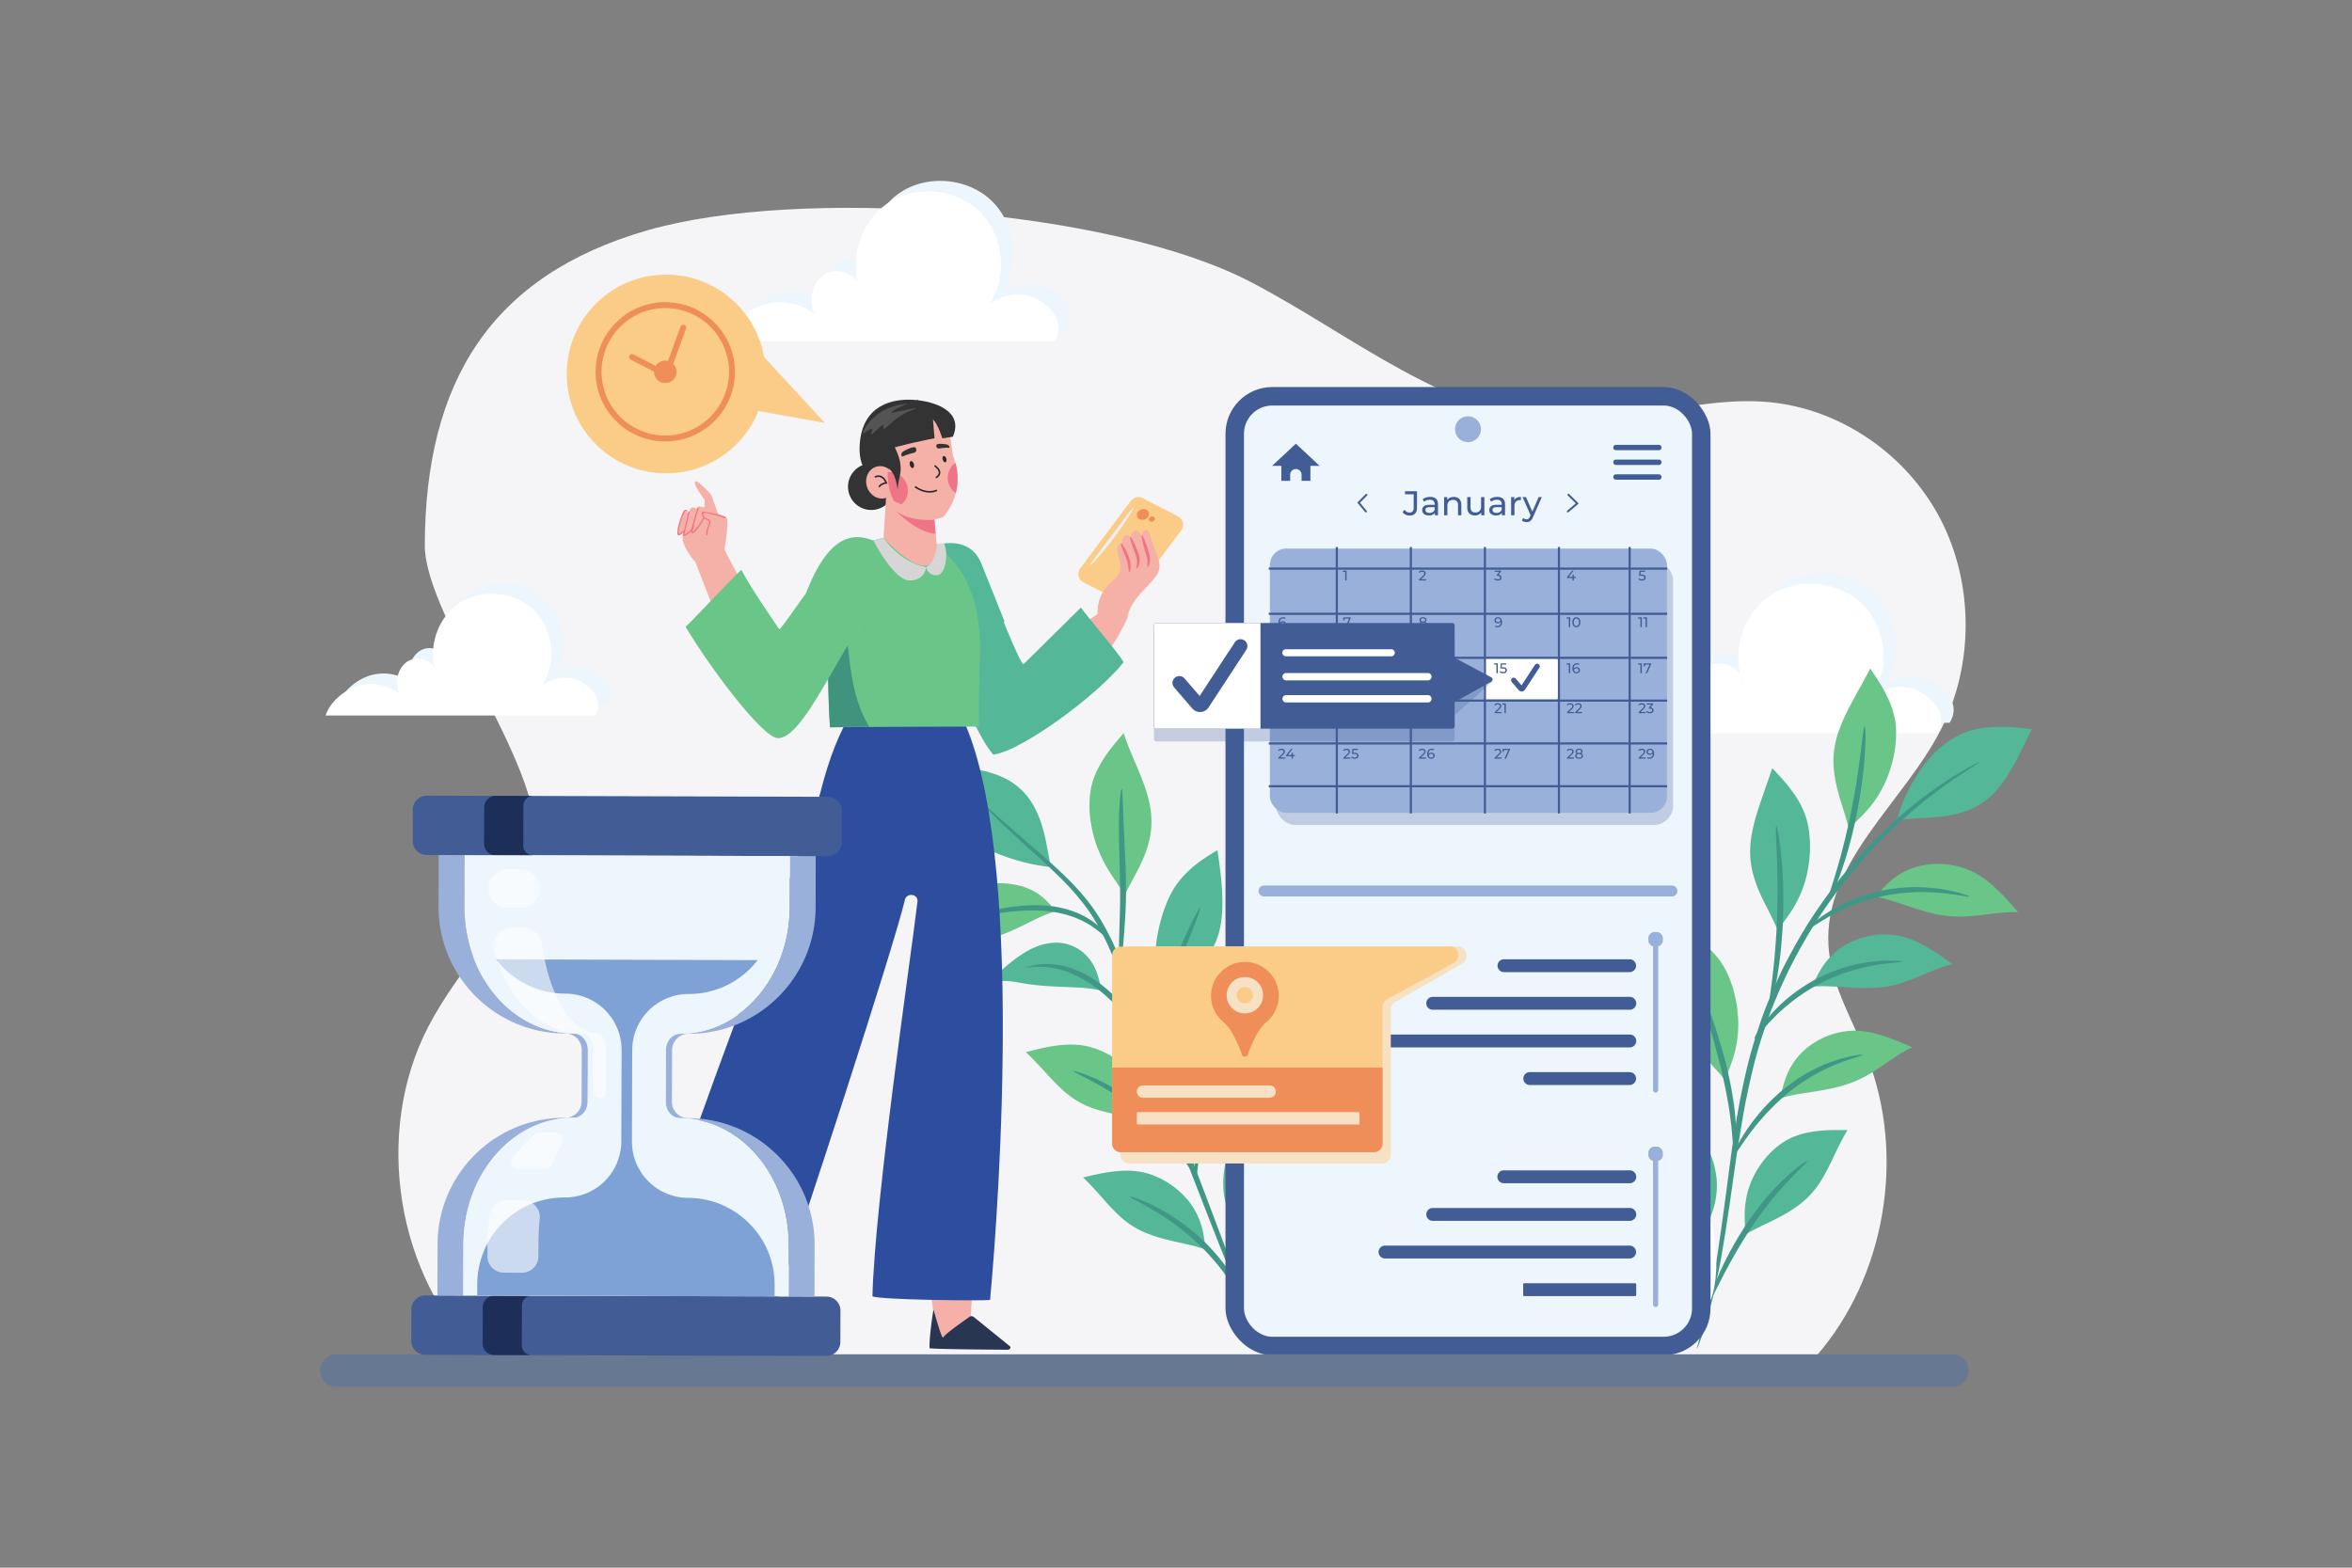 <svg xmlns="http://www.w3.org/2000/svg" xmlns:xlink="http://www.w3.org/1999/xlink" viewBox="0 0 4680 3120"><rect x="0" y="0" width="4680" height="3120" fill="#808080" stroke="none"/><defs><style>.cls-1{fill:none;}.cls-2{isolation:isolate;}.cls-3,.cls-6{fill:#fff;}.cls-3{opacity:0;}.cls-4{fill:#f5f5f7;}.cls-5{fill:#edf6fc;}.cls-7{fill:#53b798;}.cls-8{fill:#419786;}.cls-9{fill:#6ac589;}.cls-10{fill:#727272;}.cls-11{fill:#425c96;}.cls-12{fill:#99b1da;}.cls-13{opacity:0.27;}.cls-14{fill:#f5b0a7;}.cls-15{fill:#facc88;}.cls-16{fill:#efefef;}.cls-17{fill:#ef8e59;}.cls-18{fill:#ef7586;}.cls-19{fill:#293651;}.cls-20{fill:#2d4e9f;}.cls-21{fill:#333;}.cls-22{fill:#2b2b2b;}.cls-23{fill:#545454;}.cls-24{fill:#afafaf;}.cls-25{fill:#40947e;}.cls-26{fill:#677893;}.cls-27{mix-blend-mode:multiply;}.cls-28{fill:#f7e1c4;}.cls-29{fill:#d6d6d6;}.cls-30{fill:#1d2f59;}.cls-31{fill:#7fa2d6;}.cls-32{opacity:0.6;}.cls-33{clip-path:url(#clip-path);}.cls-34{clip-path:url(#clip-path-2);}.cls-35{clip-path:url(#clip-path-3);}.cls-36{clip-path:url(#clip-path-4);}</style><clipPath id="clip-path"><rect class="cls-1" x="1016.99" y="2254.3" width="103.63" height="73.49"/></clipPath><clipPath id="clip-path-2"><rect class="cls-1" x="972.05" y="1730.56" width="101.36" height="76.26"/></clipPath><clipPath id="clip-path-3"><rect class="cls-1" x="982.2" y="1846.13" width="223.16" height="339.72"/></clipPath><clipPath id="clip-path-4"><rect class="cls-1" x="969.94" y="2389.37" width="104.19" height="143.58"/></clipPath></defs><title>09</title><g class="cls-2"><g id="_09" data-name="09"><rect id="_09-2" data-name="09" class="cls-3" width="4680" height="3120"/><path class="cls-4" d="M3521.05,800.43c-137.71-13.09-274,42.47-412.23,38-227.55-7.42-417-171.5-620.3-277.33-281.06-146.3-896.65-190.17-1200.61-102.62C976.55,548.11,846.13,760.08,845.26,1085.2c-.4,146.54,258.22,470.53,215.53,610.28C1021,1825.86,915,1922.3,852.45,2042.77c-110.39,212.51-63.9,499.36,107.46,663.13l2654-6.89c137.32-157.52,178.5-397.57,101.93-594.25-28.67-73.63-72.83-143.53-77.53-222.74-9.83-165.75,148.35-283.33,223.7-430,66.19-128.83,65.58-291.81-1.55-420.11S3661.63,813.79,3521.05,800.43Z"/><path class="cls-5" d="M3487.38,1321.63a131.61,131.61,0,0,0,5.88,18.26A36.2,36.2,0,0,0,3487.38,1321.63Z"/><path class="cls-5" d="M3850.88,1359.23c-29.94-20.07-72.5-16.12-101.13,5.79,36.45-55.53,28-136.24-19.08-183.06s-127.87-54.73-183.17-18c-49.95,33.23-74.29,99.71-60.12,157.62a36.2,36.2,0,0,1,5.88,18.26,131.61,131.61,0,0,1-5.88-18.26c-12.43-19.28-41.86-28.48-63.11-17.08-27.17,14.59-35.95,52.78-22.88,80.71-28.08-22.06-67.09-29.41-101.28-19.09s-68.08,38.45-79.25,72.37h658.43C3898.6,1408.11,3880.82,1379.3,3850.88,1359.23Z"/><path class="cls-5" d="M1731.26,540.74a133.58,133.58,0,0,0,5.89,18.27A36.14,36.14,0,0,0,1731.26,540.74Z"/><path class="cls-5" d="M2094.77,578.34c-29.94-20.07-72.5-16.11-101.13,5.79,36.44-55.53,28-136.24-19.08-183.06s-127.87-54.73-183.17-17.94c-50,33.23-74.29,99.7-60.13,157.61a36.14,36.14,0,0,1,5.89,18.27,133.58,133.58,0,0,1-5.89-18.27c-12.43-19.28-41.86-28.47-63.1-17.07-27.17,14.58-36,52.78-22.88,80.7-28.08-22-67.1-29.41-101.28-19.08s-68.08,38.45-79.25,72.36h658.42C2142.49,627.22,2124.71,598.41,2094.77,578.34Z"/><path class="cls-5" d="M889.38,1307.85a106.39,106.39,0,0,0,4.79,14.87A29.48,29.48,0,0,0,889.38,1307.85Z"/><path class="cls-5" d="M1185.26,1338.45c-24.37-16.33-59-13.11-82.32,4.72,29.67-45.2,22.82-110.9-15.52-149s-104.09-44.55-149.1-14.6c-40.66,27-60.47,81.16-48.94,128.29a29.48,29.48,0,0,1,4.79,14.87,106.39,106.39,0,0,1-4.79-14.87c-10.12-15.69-34.07-23.18-51.37-13.9-22.11,11.87-29.26,43-18.62,65.69A92.48,92.48,0,0,0,737,1344.11c-27.82,8.4-55.41,31.3-64.51,58.9h535.94C1224.1,1378.24,1209.63,1354.79,1185.26,1338.45Z"/><path class="cls-6" d="M3462.88,1342.61a131.78,131.78,0,0,0,5.89,18.27A36.18,36.18,0,0,0,3462.88,1342.61Z"/><path class="cls-6" d="M3826.39,1380.21c-29.94-20.06-72.5-16.11-101.13,5.79,36.44-55.53,28-136.24-19.08-183.06S3578.31,1148.21,3523,1185c-50,33.23-74.29,99.71-60.13,157.61a36.18,36.18,0,0,1,5.89,18.27,131.78,131.78,0,0,1-5.89-18.27c-12.43-19.28-41.86-28.47-63.1-17.07-27.17,14.58-36,52.78-22.88,80.71-28.08-22.06-67.1-29.42-101.28-19.09s-68.08,38.45-79.25,72.36h658.42C3874.11,1429.09,3856.33,1400.28,3826.39,1380.21Z"/><path class="cls-6" d="M1706.77,561.73a131.65,131.65,0,0,0,5.89,18.26A36.14,36.14,0,0,0,1706.77,561.73Z"/><path class="cls-6" d="M2070.28,599.33c-29.94-20.07-72.5-16.12-101.13,5.79,36.44-55.53,28-136.24-19.08-183.06s-127.87-54.73-183.17-17.95c-50,33.23-74.29,99.71-60.13,157.62a36.14,36.14,0,0,1,5.89,18.26,131.65,131.65,0,0,1-5.89-18.26c-12.43-19.28-41.86-28.48-63.1-17.08-27.17,14.59-36,52.78-22.89,80.71-28.07-22.06-67.09-29.41-101.27-19.09s-68.08,38.45-79.25,72.37h658.42C2118,648.21,2100.22,619.4,2070.28,599.33Z"/><path class="cls-6" d="M864.89,1328.84a105.84,105.84,0,0,0,4.79,14.86A29.42,29.42,0,0,0,864.89,1328.84Z"/><path class="cls-6" d="M1160.77,1359.44c-24.37-16.33-59-13.12-82.32,4.71,29.67-45.19,22.82-110.89-15.53-149s-104.08-44.55-149.09-14.61c-40.66,27-60.47,81.16-48.94,128.3a29.42,29.42,0,0,1,4.79,14.86,105.84,105.84,0,0,1-4.79-14.86c-10.12-15.7-34.08-23.18-51.37-13.9-22.11,11.87-29.27,43-18.62,65.69a92.52,92.52,0,0,0-82.44-15.54c-27.82,8.41-55.41,31.3-64.51,58.91h535.94C1199.61,1399.23,1185.14,1375.78,1160.77,1359.44Z"/><path class="cls-7" d="M3925,1453c-19.29,5-38.1,14.88-55,27.52-4.27,3.1-8.29,6.54-12.23,10s-7.74,7.11-11.4,10.8a233.21,233.21,0,0,0-19.63,23.36c-29.31,41-44.12,76.43-51.88,107.18,9.71-1,21.34-1.9,31-2.64s17.63-1.09,20-1.23c8.19-.35,16.06-.9,23.73-1.59s15.17-1.47,22.35-2.59,14.19-2.41,20.92-4q5.06-1.21,9.91-2.68c1.62-.49,3.22-1,4.81-1.54s3.21-1,4.79-1.6a135.21,135.21,0,0,0,18.17-7.92,128,128,0,0,0,17-10.3,156.29,156.29,0,0,0,15.82-13.09q3.81-3.66,7.48-7.77c2.49-2.68,4.94-5.49,7.35-8.47,3.32-4.11,6.45-8.4,9.49-12.78s6-8.76,8.86-13.34c5.61-9.25,11-18.58,16.15-28.44l7.63-14.82q3.78-7.47,7.48-15.13,7.61-15.36,15.14-30.56C4004.24,1446.12,3963.54,1443,3925,1453Z"/><path class="cls-8" d="M3927.28,1521.87c-7.81,4.28-19.48,10.5-34,19.38-3.64,2.2-7.53,4.5-11.55,7l-12.38,8.26c-8.71,5.71-17.85,12.31-27.82,19.32-19.81,14.13-41.5,31.55-64.78,51.78-5.79,5.09-11.61,10.42-17.64,15.82-3,2.72-5.93,5.56-8.89,8.44l-9,8.73c-6.12,5.82-12.05,12.06-18.25,18.31s-12.28,12.81-18.55,19.45-12.23,13.77-18.45,20.88-12.28,14.55-18.55,22c-1.56,1.88-3.12,3.76-4.68,5.66l-4.59,5.8-9.25,11.76c-3.15,3.92-6.08,8-9.12,12.12l-9.07,12.43-8.91,12.79c-2.95,4.31-6,8.58-8.94,13l-8.81,13.33-4.43,6.73c-1.44,2.28-2.87,4.57-4.32,6.86q-4.21,6.95-8.5,14c-2.83,4.7-5.52,9.5-8.31,14.28s-5.62,9.58-8.26,14.51-5.38,9.83-8.09,14.79-5.31,10-7.9,15.07l-7.83,15.28q-3.65,7.81-7.33,15.7l-3.68,7.89c-1.17,2.67-2.35,5.33-3.53,8q-3.51,8-7,16.12c-2.3,5.42-4.5,10.91-6.76,16.39-4.62,10.93-8.66,22.18-12.81,33.45-7.84,22.7-15.16,45.41-21.42,67.87-1.67,5.6-3.07,11.21-4.52,16.8s-2.77,11.17-4.06,16.72-2.62,11.08-3.81,16.59-2.48,11-3.6,16.43c-4.69,21.8-8.83,43.15-12.14,64.08s-6.59,41.31-9.6,61.09c-5.44,39.68-10.16,77.06-14.83,111.81s-9.24,66.89-13.67,96.23c-1.12,7.34-2.39,14.44-3.53,21.42q-2,10.4-3.79,20.25c-1.29,6.55-2.34,13-3.48,19.19s-2.26,12.23-3.48,18c-4.63,23.25-10.15,43-13.72,59.5q-1.51,6.16-2.85,11.63c-.91,3.65-1.89,7-2.72,10.18s-1.63,6.09-2.35,8.76-1.46,5.07-2.07,7.23c-2.47,8.64-3.62,13.3-3.23,13.44s2.28-4.24,5.5-12.65c1.67-4.17,3.44-9.45,5.5-15.67,1-3.12,2.19-6.43,3.26-10l3.39-11.51c4.27-16.39,10.44-36,15.75-59.24,1.36-5.8,2.61-11.82,4-18s2.5-12.63,3.94-19.18,2.76-13.34,4.2-20.28c1.29-7,2.74-14.09,4-21.44,5-29.37,10.15-61.53,15.17-96.32,5-35,10.31-72.31,15.91-111.62,3.14-19.72,6.41-40,10-60.79s7.61-42,12.35-63.6c2.37-10.81,4.77-21.71,7.44-32.7,1.29-5.49,2.61-11,4.06-16.54s2.84-11.07,4.5-16.6c6.21-22.21,13.46-44.6,21.22-67,4.1-11.14,8.08-22.25,12.63-33,2.23-5.42,4.41-10.84,6.67-16.2l6.93-15.94,3.47-7.92c1.21-2.61,2.41-5.21,3.62-7.81q3.61-7.79,7.21-15.52,3.85-7.59,7.69-15.13c2.56-5,5.07-10,7.76-14.92s5.3-9.79,7.93-14.65q2-3.66,4-7.23t4.08-7.14c2.73-4.75,5.38-9.5,8.15-14.16l8.35-13.84q2.11-3.4,4.22-6.81t4.34-6.69l8.63-13.23c2.82-4.41,5.87-8.64,8.76-12.92l8.73-12.71c6-8.3,11.79-16.52,17.8-24.43l9.07-11.71c3-3.88,6-7.71,9.06-11.43q18.16-22.54,36.18-42.86c6.13-6.64,12-13.27,18.12-19.5l9-9.33,4.42-4.59,4.47-4.45,8.79-8.78c2.9-2.89,5.75-5.76,8.68-8.5l17.22-16c22.73-20.43,43.87-38.18,63.15-52.71,9.7-7.23,18.58-14.07,27-20l12-8.62c3.89-2.65,7.66-5.06,11.19-7.39,14.05-9.42,25.26-16.26,32.66-21.18s11.38-7.37,11.15-7.75S3935.17,1517.71,3927.28,1521.87Z"/><path class="cls-9" d="M3975.86,1772.26A265.5,265.5,0,0,0,3952.5,1752c-4.07-3.16-8.23-5.94-12.46-8.69a124.36,124.36,0,0,0-12.9-7.41,144.08,144.08,0,0,0-27.67-10.65,174.19,174.19,0,0,0-29.58-5.4,168.79,168.79,0,0,0-29.33.2,161.34,161.34,0,0,0-27.16,5.09,122.17,122.17,0,0,0-15.22,5.44c-4.74,2-9.21,4.23-13.42,6.55a147.86,147.86,0,0,0-22,15.28,233.19,233.19,0,0,0-16.8,16.34c-2.5,2.72-4.79,5.44-7,8.07s-4.38,5.15-6.51,7.55c8.55,2,18.4,4.35,26.64,6.75s14.78,4.52,16.82,5.19c13.63,4.66,26.42,9,38.63,12.86s23.78,7,35.22,9.53a226.71,226.71,0,0,0,33.6,4.93,215.78,215.78,0,0,0,34.36-.21c8.25-.54,16.33-1.35,24.3-2.33l24.06-2.94c8-1,16.2-1.66,24.43-2.21,4.13-.27,8.25-.51,12.44-.64s8.48-.09,12.75,0C4003.89,1802,3990.71,1786.43,3975.86,1772.26Z"/><path class="cls-8" d="M3905.89,1779.18l-7.21-2.22c-2.62-.72-5.47-1.38-8.54-2.12-6.15-1.41-13.21-3.15-21-4.34l-12.36-2c-4.31-.64-8.7-1-13.33-1.42-9.25-1-19.13-1.29-29.63-1.55-10.34,0-21.24.51-32.57,1.49s-22.8,2.7-34.68,4.94c-11.74,2.4-23,5.45-33.93,8.78-10.75,3.45-21,7.29-30.74,11.3-9.44,4.34-18.54,8.47-26.71,13-4,2.28-8,4.4-11.7,6.69l-10.55,6.71c-6.8,4.19-12.33,8.75-17.42,12.55-2.5,2-4.86,3.73-7,5.47s-3.87,3.46-5.51,5c-6.51,6.09-9.85,9.77-9.3,10.36s4.89-2,12.3-6.89c1.85-1.22,3.91-2.57,6.15-4.06l7.43-4.69c5.33-3.32,11.37-7,18.12-11l10.78-5.94c3.74-2,7.78-3.91,11.84-6,8.09-4.21,17.28-7.85,26.63-11.83,4.71-1.89,9.67-3.68,14.74-5.41s10.25-3.43,15.52-5,10.73-3.11,16.28-4.51,11.18-2.7,16.88-3.9,11.48-2.09,17.11-2.94,11.21-1.55,16.67-2.15,10.88-1,16.18-1.37,10.49-.58,15.54-.74c10.08-.14,19.78-.16,28.83.45,4.52.27,8.84.39,13,.77s8.17.76,12,1.2c15.39,1.77,27.69,3.84,36.17,5.22s13.27,2.24,13.28,1.44S3914.53,1781.94,3905.89,1779.18Z"/><path class="cls-7" d="M3808.71,1872c-4.7-2.07-9.39-3.74-14.15-5.35a115.36,115.36,0,0,0-14.21-3.89,141.19,141.19,0,0,0-29.29-3.11,157.73,157.73,0,0,0-29.78,2.71c-4.89.92-9.72,2.08-14.47,3.43a143.32,143.32,0,0,0-13.74,4.74,151.55,151.55,0,0,0-24.88,12.41,157.92,157.92,0,0,0-13.28,9.5,128.39,128.39,0,0,0-11.15,10.16c-3.4,3.45-6.53,7-9.41,10.45s-5.35,7.09-7.71,10.6-4.49,7-6.48,10.48-3.67,6.9-5.39,10.17c-3.21,6.79-6.19,13.09-8.88,19,4.35-.17,9-.36,13.7-.47s9.38-.13,13.66,0c8.62.2,15.44.54,17.56.65l20.7,1.34c6.68.4,13.19.77,19.58,1.07,12.73.57,24.74.74,36.18.17a213.7,213.7,0,0,0,66.16-13.1c1.91-.69,3.81-1.4,5.69-2.11l5.7-2.14q5.66-2.19,11.19-4.49l22.22-9.33c3.74-1.51,7.44-3,11.23-4.5s7.68-2.86,11.56-4.24,7.78-2.71,11.72-4,8.09-2.37,12.19-3.44c-14.59-10.25-31-22.41-48.76-32.65A247.55,247.55,0,0,0,3808.71,1872Z"/><path class="cls-8" d="M3770.8,1911.83l-7.41-.26c-2.71,0-5.61.07-8.76.15-6.27.22-13.53.35-21.35,1.25l-12.26,1.39c-4.26.53-8.62,1.37-13.19,2.14s-9.34,1.65-14.09,2.77-9.64,2.37-14.68,3.66-10.1,2.93-15.29,4.61-10.33,3.59-15.61,5.61-10.61,4.21-16,6.55-10.63,5-16,7.68-10.59,5.63-15.62,8.62-9.88,6.08-14.63,9.22a327.16,327.16,0,0,0-26.49,19.47l-6,5c-1.95,1.67-3.81,3.36-5.66,5-3.69,3.34-7.22,6.66-10.51,10s-6.64,6.46-9.49,9.74l-8.24,9.47c-2.67,3-5.1,6-7.3,8.83s-4.14,5.67-6,8.23-3.62,5-5.14,7.26l-4,6.35c-4.56,7.75-6.7,12.27-6,12.69s4.12-3.3,9.83-10.14l10.68-12.26c4.18-4.72,8.86-10.06,14.42-15.7l8.67-8.78c3-3,6.3-6,9.74-9.08,6.77-6.27,14.34-12.45,22.35-18.85q6.16-4.66,12.72-9.32c4.37-3.08,8.79-6.19,13.53-9.16s9.51-5.94,14.42-8.83q3.69-2.16,7.44-4.28c2.56-1.39,5.15-2.75,7.75-4.1,10.51-5.3,20.74-10.07,31.07-14.11s20.1-7.65,29.85-10.59c9.79-2.77,18.87-5.48,27.72-7.28,4.43-.93,8.63-1.95,12.76-2.68l11.83-2c7.49-1.23,14.42-2.09,20.49-2.78s11.28-1.2,15.52-1.63,7.54-.77,9.74-1.11,3.36-.65,3.26-1.05C3784.73,1912.92,3779.69,1912.23,3770.8,1911.83Z"/><path class="cls-9" d="M3720.56,2054.44c-5-1.05-9.95-1.71-14.94-2.3a118.13,118.13,0,0,0-14.65-.87c-19.29-.15-39.42,4.13-57.64,11.67q-6.85,2.85-13.38,6.3c-4.27,2.31-8.36,4.8-12.33,7.44s-7.77,5.4-11.41,8.27-6.93,5.88-10.12,8.93a152.58,152.58,0,0,0-10.88,12,141.89,141.89,0,0,0-8.68,12.21,126.9,126.9,0,0,0-6.84,12.19c-2,4-3.81,8-5.32,11.94a226.23,226.23,0,0,0-7.21,22.67c-1.7,7.33-3.29,14.14-4.77,20.49,8.49-2.1,18.26-4.55,26.68-6.18s15.23-2.74,17.33-3.08c14.13-2.12,27.4-4.13,40-6.33s24.27-4.78,35.44-7.78a240.57,240.57,0,0,0,31.79-11.09c5.1-2.18,10-4.69,15-7.23s9.93-5.38,14.85-8.46c6.76-4.21,13.52-8.52,20-12.95l9.69-6.69,9.85-6.7,9.92-6.55c3.38-2.15,6.84-4.27,10.31-6.35s7-4.13,10.54-6.12,7.33-3.87,11.07-5.71c-16.42-6.94-35.05-15.36-54.54-21.66A251.45,251.45,0,0,0,3720.56,2054.44Z"/><path class="cls-8" d="M3692.38,2100.42l-7.28,1.27c-2.64.52-5.45,1.22-8.5,1.94-6,1.51-13.16,3.1-20.5,5.61l-11.64,3.88c-4,1.39-8.1,3.11-12.39,4.8-8.71,3.27-17.36,7.69-26.68,12.33-4.6,2.4-9.19,5-13.86,7.8s-9.4,5.68-14.11,8.79c-9.39,6.26-19,13.12-28.26,20.74a389,389,0,0,0-48.22,47.66c-6.62,8.07-12.88,15.74-18.17,23.35-2.67,3.77-5.35,7.34-7.68,10.93s-4.52,7.06-6.63,10.37c-4.29,6.54-7.58,12.81-10.59,18.21-1.47,2.71-2.88,5.22-4.06,7.59l-3,6.55c-3.57,7.88-5.18,12.38-4.43,12.72,1.71.8,11.32-15.74,29.35-40.92l7.16-9.81c2.5-3.4,5.34-6.79,8.13-10.38,5.52-7.24,12-14.55,18.67-22.28a464.89,464.89,0,0,1,47.82-46.07,405.32,405.32,0,0,1,54.33-37.26c8.9-4.82,17.31-9.33,25.47-13,4.11-1.82,8-3.67,11.85-5.23l11.09-4.39q5.31-2,10.12-3.77c3.23-1.14,6.33-2.18,9.2-3.14,5.76-1.91,10.73-3.47,14.77-4.75,8.1-2.55,12.48-4,12.15-4.72S3701.14,2099,3692.38,2100.42Z"/><path class="cls-7" d="M3618.19,2250.85a214.85,214.85,0,0,0-29.9,5.23,145.29,145.29,0,0,0-14.19,4.41,108.33,108.33,0,0,0-13.38,5.73c-17.21,8.5-32.93,21.71-46.16,36.78a186.27,186.27,0,0,0-30.27,49.11,173.93,173.93,0,0,0-12.51,58.2c-.41,8.69-.14,17,.07,24.6.4,7.76,1,15,1.13,21.78,7.6-4.06,16.28-8.91,23.88-12.74l15.64-7.73c6.42-3,12.65-6,18.69-9s11.79-6,17.38-9.16a258.39,258.39,0,0,0,30.9-19.87c18.87-14.26,34.07-31.19,47.18-53.72,9.16-15.4,16.73-31.48,24.38-47.7,7.79-16,15.68-32.32,25.21-47.71C3658.57,2249,3638.25,2248.52,3618.19,2250.85Z"/><path class="cls-8" d="M3583.92,2318l-6.07,4.42c-2.17,1.67-4.43,3.58-6.9,5.6-4.87,4.07-10.58,8.63-16.34,14.19l-9.17,8.6c-3.18,3-6.26,6.35-9.56,9.71-6.66,6.64-13.24,14.27-20.21,22.16a621.45,621.45,0,0,0-41.13,54.44c-13.24,20.07-24.65,39.73-34.31,57.75-4.55,9.15-9.26,17.64-12.86,25.9-1.93,4.08-3.93,7.95-5.57,11.78-.81,1.92-1.61,3.8-2.38,5.65s-1.6,3.61-2.38,5.35c-1.6,3.46-3,6.82-4.18,10l-3.53,9c-1.09,2.82-2.14,5.41-3,7.85s-1.55,4.7-2.23,6.71c-2.65,8.06-3.74,12.65-3,13,1.66.66,9.81-16.12,23.61-43.15,1.76-3.36,3.61-6.89,5.43-10.62s4-7.46,6.13-11.42,4.21-8.08,6.56-12.26l3.59-6.36,3.58-6.57c5.1-8.79,10.42-18,16.26-27.48s11.91-19.25,18.42-29.14c13.22-19.67,26.83-37.93,39.73-54.13,6.66-7.95,12.79-15.66,19.06-22.47,3.08-3.44,5.93-6.86,8.88-10l8.48-9c21.76-22.74,36.54-35.48,35.26-36.76C3595.58,2310.22,3591.27,2312.8,3583.92,2318Z"/><path class="cls-9" d="M3771.64,1439.11a116.94,116.94,0,0,0-2.8-15.07c-1.26-5-2.54-10-4.3-14.9a215,215,0,0,0-12.26-28.59c-9.18-18.42-21-35.15-30.75-50.08q-4.08,7.76-8.28,15.29t-8.22,15.11l-8.23,14.75-7.91,14.66q-4,7.29-7.81,14.45c-2.53,4.8-4.9,9.67-7.24,14.47-4.64,9.64-9,19.18-12.59,29-2.71,7.09-5,13.94-6.84,20.61a183.92,183.92,0,0,0-4.17,19.75,164,164,0,0,0-1.62,38c1.57,25,8.42,50.53,17.36,78.24.64,2.07,2.69,8.75,5.29,17.24s5.11,18.38,7.46,26.9c5.09-5,10.72-10.17,16.66-15.81,5.74-5.68,12.09-11.68,18.18-18.62a216.68,216.68,0,0,0,18.36-23.25c3-4.38,6-8.93,8.87-13.87s5.62-10.21,8.33-15.76a238.19,238.19,0,0,0,11.25-28.21,225,225,0,0,0,8.21-31,227.38,227.38,0,0,0,4-32.09c.25-5.38.35-10.67.22-15.87A149.27,149.27,0,0,0,3771.64,1439.11Z"/><path class="cls-8" d="M3710.3,1444.78c-1,0-1.92,5.45-3.25,15.12-.63,4.83-1.39,10.7-2.29,17.52s-1.76,14.53-2.8,23.14q-.83,6.36-1.71,13.31c-.65,4.56-1.34,9.44-2,14.4s-1.37,10.08-2.21,15.31-1.75,10.57-2.5,16.13c-3.66,22-8,45.83-13.09,70.44q-2,9.24-4.08,18.08t-4.08,17.44c-1.37,5.7-2.8,11.23-4.19,16.64s-2.67,10.77-4,15.91-2.88,10.06-4.17,14.93-2.59,9.56-4,14-2.53,8.84-3.82,13-2.5,8.13-3.66,11.93c-9.46,30.25-15.84,48.57-14.14,49.35.38.17,1.18-.8,2.36-2.82.59-1,1.28-2.27,2.06-3.78s1.72-3.23,2.71-5.2l3.26-6.6c1.13-2.44,2.23-5.16,3.45-8.06,2.33-5.88,5.49-12.31,8.12-19.86q2.12-5.62,4.41-11.76c1.58-4.07,2.94-8.41,4.51-12.88s3.09-9.13,4.59-14,3.09-9.82,4.7-14.92,2.93-10.55,4.48-16,3-11,4.49-16.78,2.89-11.66,4.36-17.59,2.83-12.09,4.15-18.34c2.61-12.46,5-24.69,7-36.76,2.14-11.91,3.93-23.59,5.45-34.83s3-21.84,3.75-32c.41-5.09,1.11-9.89,1.44-14.6s.65-9.24.95-13.56c.77-8.65.78-16.6,1.13-23.46.11-3.44.28-6.66.31-9.62s-.08-5.68-.11-8.12C3711.59,1450.2,3711.14,1444.77,3710.3,1444.78Z"/><path class="cls-7" d="M3600.79,1666.4c-.21-2.69-.44-5.34-.74-8a164.15,164.15,0,0,0-6.25-30.69,124,124,0,0,0-5.27-14.38c-2.05-4.72-4.12-9.38-6.66-13.94a215,215,0,0,0-16.88-26.21c-12.13-16.71-26.5-31.3-38.6-44.48-3.55,11.18-7.35,22.08-11.19,32.76s-7.39,21.3-11,31.75-7,20.88-10,31.12-5.51,20.61-7.59,30.86a213.92,213.92,0,0,0-3.25,21.62,181.42,181.42,0,0,0-.93,20.2,178.77,178.77,0,0,0,4.7,37.9,246.23,246.23,0,0,0,12.23,36.75c5.1,12.28,11.33,24.84,18.1,37.77,1,1.93,4.07,8.16,8,16.07s8.2,17.32,12,25.34c2.07-2.93,4.27-5.92,6.56-9q1.72-2.31,3.5-4.71l3.71-4.83c4.77-6.58,9.85-13.73,14.79-21.58,2.49-3.9,4.95-8,7.32-12.37s4.62-9,6.92-13.74a226.32,226.32,0,0,0,12-32.17,282.4,282.4,0,0,0,6.36-29.72,265.62,265.62,0,0,0,2.9-31.94c.11-5.41.05-10.84-.2-16.26C3601.19,1671.8,3601,1669.09,3600.79,1666.4Z"/><path class="cls-8" d="M3547.23,1743.22q-.22-4.08-.44-8t-.52-7.7c-.37-5-.56-10-1-14.67s-.95-9.27-1.39-13.6c-.66-8.65-1.85-16.42-2.73-23.31-.47-3.44-.86-6.65-1.34-9.6s-1-5.62-1.49-8c-1.78-9.6-3.07-14.85-3.92-14.71s-1.09,5.62-.73,15.45,1,23.62,1.76,41q.28,6.45.6,13.49c.21,4.66.16,9.52.3,14.51.51,10.06.44,20.78.65,31.9,0,11.17.07,22.91-.2,34.88s-.37,24.46-.91,37c-1,25.26-2.85,48.85-4.58,70.22q-.8,8-1.56,15.52c-.55,5-.91,9.92-1.55,14.59s-.92,9.24-1.53,13.56-1.09,8.49-1.58,12.46c-1,7.94-2,15-2.86,21.32s-1.46,11.68-2,16.11-.92,7.86-1,10.22.06,3.68.52,3.79,1-1,1.83-3.23,1.93-5.48,3.2-9.76c.61-2.14,1.3-4.53,2-7.14s1.28-5.52,2-8.62c1.43-6.18,3.29-13.18,4.6-21.12.35-2,.72-4,1.09-6.09s.85-4.17,1.28-6.32c.85-4.31,1.43-8.87,2.2-13.57q.6-3.52,1.11-7.2t1.07-7.43q1-7.6,2-15.62.85-8.11,1.75-16.55t1.51-17.42c.46-5.93,1-11.94,1.37-18.12s.63-12.51,1-18.85c1-25.5.85-50.25.27-72.86C3547.72,1754.12,3547.47,1748.57,3547.23,1743.22Z"/><path class="cls-9" d="M3451.43,1978.78a229.23,229.23,0,0,0-9.81-30.9,169.23,169.23,0,0,0-13.94-28,119.46,119.46,0,0,0-8.86-12.56c-3.24-4.06-6.46-8-10.06-11.78a217.6,217.6,0,0,0-23-21c-16-13-33.64-23.41-48.72-33-1.34,23.5-3.49,46.35-4.89,68.51-1.63,22.28-2.4,43.81-.94,64.89,1.07,15.36,3.23,29,7,41.75a178.58,178.58,0,0,0,6.33,18.32,156.55,156.55,0,0,0,8.27,17c3,5.51,6.35,10.91,10,16.19s7.54,10.48,11.67,15.66c8.2,10.38,17.53,20.58,27.53,31.11l12.08,13.17c5.84,6.43,12.42,14.26,18.16,20.91,2.5-6.55,5.36-13.47,8.39-21,2.82-7.48,5.8-15.52,8.5-24.31,1.33-4.39,2.52-9,3.66-13.75s2.18-9.78,3-15,1.65-10.67,2.13-16.36.76-11.67.86-17.87a242.42,242.42,0,0,0-1.71-30.39A232.76,232.76,0,0,0,3451.43,1978.78Z"/><path class="cls-8" d="M3454.2,2240.51c-.18-4.26-.64-8.69-.95-13.31-.56-9.22-1.89-19.08-3.12-29.52-2.92-20.85-7.12-43.89-12.86-68.35s-12.59-47.94-19.31-69.57c-3.46-10.76-6.58-21.15-10.17-30.74-1.76-4.82-3.15-9.49-4.84-13.93l-4.86-12.77c-1.48-4.12-3-8-4.58-11.63s-2.91-7-4.23-10.25-2.54-6.21-3.76-8.93-2.46-5.16-3.51-7.38c-4.29-8.86-7-13.64-7.73-13.27s.55,5.8,3.41,15.21c1.45,4.68,3.22,10.37,5.28,17s4.57,14.1,7.16,22.32q1.95,6.15,4.06,12.88c1.34,4.44,2.77,9.18,4.23,14s3,9.79,4.48,14.92,2.88,10.39,4.56,15.7c6,21.5,12.48,44.65,18.24,68.7,5.59,24.08,10.13,46.68,13.59,67.14,1.48,10.26,3.19,19.92,4.14,29,.52,4.54,1.23,8.89,1.63,13.09s.77,8.23,1.14,12.07c2.79,30.7,2.93,49.62,4.8,49.76.82.06,1.68-4.62,2.56-13.21q.3-3.22.65-7.16c.17-2.62.21-5.48.31-8.55.13-6.16.46-13.18.07-21Q3454.41,2246.91,3454.2,2240.51Z"/><path class="cls-7" d="M3397.49,2283.2a194.93,194.93,0,0,0-15.74-26.24,151.54,151.54,0,0,0-19.68-22.68,114.61,114.61,0,0,0-11.38-9.62c-4.05-3-8.09-6-12.48-8.65a233.31,233.31,0,0,0-27.29-14.38c-18.59-8.58-38.15-14.5-55.06-20.15,4.51,20.37,7.89,39.72,11.31,58.34,1.66,9.25,3.32,18.45,5.26,27.24,1,4.41,2,8.84,3.08,13.16s2.3,8.58,3.59,12.84a184.35,184.35,0,0,0,6.11,17.49,162,162,0,0,0,7.41,15.81c2.7,5,5.62,9.85,8.78,14.56s6.55,9.19,10.19,13.66c14.51,17.86,32.89,34.42,53.93,53.12,1.56,1.42,6.49,6,12.57,11.81s12.84,13.11,18.65,19.36c2.42-6,5-12.4,7.8-19.3,2.41-6.94,5.13-14.43,7.14-22.65a153.5,153.5,0,0,0,3.15-58.42A189.08,189.08,0,0,0,3397.49,2283.2Z"/><path class="cls-6" d="M3413.91,2485.33a358.72,358.72,0,0,0-12.6-64.62,426,426,0,0,0-24.39-62.18c-4.73-9.28-9.15-18.13-14-26.14-2.37-4-4.52-8-6.86-11.68s-4.63-7.19-6.79-10.56c-4.23-6.81-8.66-12.66-12.39-17.86-1.9-2.57-3.62-5-5.32-7.23l-4.81-5.9c-5.84-7-9.38-10.72-10.05-10.32-1.56.88,9.66,17.46,25.24,44.66l6,10.66c2.09,3.71,4,7.7,6.14,11.7,4.35,8,8.38,16.83,12.72,25.94a502.72,502.72,0,0,1,23,60.94c3.24,11,5.84,21.8,8.08,32.36s3.9,20.75,5.13,30.5,2.05,19.1,2.37,27.9c.15,4.37.42,8.6.43,12.68s0,8-.1,11.73c-.31,15-1.45,27.07-2.14,35.53s-1.16,13.16-.24,13.39,2.45-4.22,4.75-12.42q.78-3.1,1.72-6.89c.55-2.53,1-5.31,1.55-8.29,1-5.94,2.12-12.8,2.7-20.38.36-3.79.56-7.8.86-11.94s.25-8.47.25-13-.06-9.13-.28-13.89S3414.26,2490.34,3413.91,2485.33Z"/><path class="cls-7" d="M2069.67,1632.32a178,178,0,0,0-18.36-37.47c-14.84-22.55-35.36-40.08-64.35-51.47-40-15.71-85.17-17.64-129.59-19.41,9.83,37,19.88,74.55,39.16,105.89s53.55,55.32,87.19,68.57a434.47,434.47,0,0,0,58.49,18.75,389.67,389.67,0,0,0,48.36,8.42c-2.8-18.43-8-44.2-8.93-48.95A297,297,0,0,0,2069.67,1632.32Z"/><path class="cls-8" d="M2501.9,2648.17c-3.25-7.45-6.52-15.85-10-25.08l-5.36-14.43q-2.92-7.45-6-15.5-6.28-16-13.42-34.21c-4.58-12.17-9.33-25-14.46-38.5-20.9-53.72-44.59-118-71.71-189-6.45-17.88-13.31-36.15-20.29-54.81-3.53-9.3-7.11-18.73-10.6-28.28s-7-19.21-10.53-28.95-7.2-19.54-10.85-29.43-7.45-19.83-11-30l-22-61.39c-7.51-20.72-14.38-41.39-21.53-61.66l-10.52-30.2c-3.34-10-6.64-19.91-10-29.61-6.62-19.43-13.32-38.22-20.44-56.19-6.87-18.08-14.16-35.36-22.1-51.66a503.48,503.48,0,0,0-25.44-46.06,354.63,354.63,0,0,0-29.39-39.86c-10.29-12.47-21.1-24-32-34.85q-8.19-8.09-16.36-15.65t-16-14.84c-21.1-19.24-41.41-35.77-58.59-51.1l-24.19-21.06-10.7-9.25-9.53-8.59c-12.06-10.82-21.49-19.16-28-24.72s-10-8.32-10.3-8,2.73,3.68,8.71,9.82,14.92,15,26.53,26.42l9.2,9,10.38,9.65q10.88,10.08,23.59,21.84c16.8,15.85,36.74,32.84,57.34,52.36q7.79,7.26,15.63,15,8,7.61,15.92,15.73c10.58,10.83,21,22.36,30.9,34.71a342.16,342.16,0,0,1,28.11,39.17,507.85,507.85,0,0,1,24.36,45.18c7.65,16,14.7,33.07,21.35,51,6.94,17.79,13.49,36.46,20,55.85,3.28,9.67,6.54,19.56,9.85,29.59q5.19,15,10.46,30.27c7.12,20.31,14,41,21.5,61.75s14.84,41.22,22.11,61.42c3.53,10.12,7.36,20.06,11,29.95l11,29.4q5.37,14.59,10.66,28.91c3.54,9.53,7.16,18.94,10.75,28.23,7.11,18.61,14.09,36.83,20.66,54.67,27.7,70.87,52.19,134.78,74.11,188.13q8,20.1,15.25,38.22,3.78,9,7.33,17.49l7,16.41,6.51,15.34,5.83,14.27c3.78,9.1,7.38,17.39,11,24.73,6.71,14.83,11.83,26.4,15.52,34.19s5.77,11.83,6.16,11.69-1-4.46-3.92-12.52S2508,2663.23,2501.9,2648.17Z"/><path class="cls-9" d="M2277.35,1564.3q-2.67-7.68-5.7-15.44c-2-5-4-10.09-6.13-15.19s-4.2-10-6.4-15.06c-8.37-19.95-16.84-39.65-23.33-59.52-11.51,13.61-25.1,28.87-36.46,46a222.26,222.26,0,0,0-15.69,26.73c-2.34,4.62-4.23,9.3-6.09,14a109.07,109.07,0,0,0-4.64,14.36c-5.12,19.36-6.09,40.84-4.25,62.12a258.92,258.92,0,0,0,13.39,60.27,279.91,279.91,0,0,0,28.56,57.12c2.53,3.85,5,7.65,7.48,11.24l3.66,5.29,3.46,5.17,3.54,4.94c1.14,1.63,2.21,3.27,3.28,4.86,2.14,3.2,4.19,6.27,6.08,9.29,4.25-7.79,8.9-17.07,13.06-24.9s7.52-14.16,8.52-16.09c3.51-6.48,6.8-12.89,9.83-19.28q2.28-4.79,4.36-9.57t3.91-9.43c2.46-6.3,4.64-12.6,6.49-19a180.49,180.49,0,0,0,4.46-19.08c4.56-25.7,2.89-52.63-6.35-83.18C2280.87,1574.79,2279.13,1569.46,2277.35,1564.3Z"/><path class="cls-8" d="M2238.07,1687.81c-.17-5.8-.48-11.34-.78-16.78s-.58-10.82-.72-15.87-.61-10.06-.76-14.85-.3-9.27-.49-13.64c-.64-17.54-1.15-31.53-1.51-41.28s-.94-15.26-1.89-15.31-1.82,5.16-2.91,14.88c-.26,2.42-.55,5.11-.87,8s-.39,6.14-.6,9.6c-.32,7-.95,14.87-1,23.55-.05,4.41-.14,9-.27,13.79s.08,9.69.07,14.9,0,10.49.15,15.92.26,11.19.32,16.93c.69,23.1,1.56,48.37,1.85,74.16.48,25.84,0,49.24-.8,69.8-.07,5.13-.2,10.07-.44,14.89s-.28,9.36-.38,13.82-.39,8.71-.38,12.74-.1,7.93-.15,11.64-.12,7.18-.08,10.48.12,6.37.17,9.25,0,5.59.13,8,.34,4.66.49,6.67c.55,8.07,1.22,12.41,2,12.32s1.58-4.61,2.47-12.8c.43-4.09.83-9,1.37-14.87s1-12.52,1.62-19.84q.41-5.55.84-11.62c.32-4.1.74-8.31,1.05-12.75q.18-3.32.47-6.78t.5-7c.31-4.75.8-9.78,1-14.86,1.41-20.52,2.35-43.77,2-69.43C2240.42,1735.84,2239.3,1710.72,2238.07,1687.81Z"/><path class="cls-7" d="M2422.34,1691.91c-15.1,9.5-32.73,19.86-48.33,33.31a200.24,200.24,0,0,0-22.33,21.76c-3.53,3.9-6.61,8-9.71,12.23a120.08,120.08,0,0,0-8.43,13c-10.28,17.81-18,38.84-23.77,59.55a310.25,310.25,0,0,0-10.46,59.76,194.06,194.06,0,0,0,5.08,59c2,8.18,4.53,15.67,6.79,22.59,2.56,7,5,13.34,7.12,19.38,6-6.29,12.92-13.63,19-19.62l12.71-12.19c10.52-9.75,20.4-19,29.26-28.41a237.44,237.44,0,0,0,23.74-28.71c13.78-19.88,23.23-41.54,27.1-70.9,2.71-20.28,2.85-41.8,1.24-65.25S2426.56,1718.81,2422.34,1691.91Z"/><path class="cls-8" d="M2379.74,1819.44l-3.81,7.15c-1.34,2.64-2.67,5.56-4.15,8.65-2.91,6.22-6.62,13.08-10,20.91-1.72,3.89-3.62,7.91-5.63,12.06s-3.75,8.59-5.75,13.08-4.11,9.09-6.12,13.86-4,9.67-6.2,14.62c-8.11,20-16.52,41.67-23.76,64.41a502.44,502.44,0,0,0-15.51,64.51c-1.46,10-3,19.44-3.65,28.3-.39,4.43-.91,8.71-1.12,12.81s-.34,8-.5,11.8c-.43,7.52-.17,14.27-.09,20.2.08,3,.1,5.72.25,8.24s.43,4.82.61,6.89c.82,8.26,1.65,12.76,2.47,12.66,1.86-.21,2-18.58,5-48.25q.6-5.57,1.24-11.64c.45-4,1.18-8.25,1.77-12.61,1.07-8.71,2.92-18,4.65-27.77a628,628,0,0,1,16.11-63.17c7.13-22.28,15.09-43.58,22.63-63.35,2-4.94,3.87-9.78,5.72-14.46s3.61-9.37,5.5-13.81,3.44-8.85,5.14-13,3.36-8.26,4.93-12.13c6.21-15.58,11.28-28.55,14.45-37.78,1.62-4.6,2.83-8.23,3.53-10.77s.79-4,.35-4.25C2387.07,1806.12,2384.41,1810.86,2379.74,1819.44Z"/><path class="cls-9" d="M2464.93,1981.64c-4.38,2.73-8.4,5.69-12.43,8.74a121.48,121.48,0,0,0-11.35,9.66c-14.31,13.48-26.17,30.66-35.21,48.74a191.44,191.44,0,0,0-17.27,54.9,158.82,158.82,0,0,0,2.29,57.76c1.77,8.15,4.17,15.65,6.33,22.59,2.44,7,4.85,13.4,6.87,19.48,6.09-6.21,13.1-13.46,19.3-19.36s11.3-10.56,12.88-12c21.4-19,39.95-36.43,54.46-55.07a181.1,181.1,0,0,0,32.27-63.62c5.09-17.15,8.49-34.72,11.81-52.73,3.5-17.86,7-36.37,12-55-16.81,6-36.24,12.34-54.75,21.16A237.61,237.61,0,0,0,2464.93,1981.64Z"/><path class="cls-8" d="M2475.86,2041.65l-4.75,6c-1.68,2.22-3.39,4.69-5.27,7.33-3.69,5.3-8.07,11.27-12.26,18.16l-6.73,10.76c-2.32,3.75-4.45,7.75-6.81,11.86-4.82,8.19-9.25,17.19-14,26.61-4.56,9.49-9.05,19.54-13.35,30s-8.46,21.48-12.24,32.79a526.07,526.07,0,0,0-16.5,64.31c-1.62,9.93-3.38,19.38-4.25,28.21-.49,4.42-1.11,8.68-1.42,12.77s-.53,8-.78,11.75c-.6,7.48-.56,14.23-.65,20.14,0,3-.07,5.71,0,8.23s.28,4.81.4,6.88c.57,8.25,1.27,12.74,2.08,12.68,1.86-.16,2.62-18.43,6.45-48q.74-5.53,1.52-11.58c.54-4,1.37-8.22,2.06-12.56,1.26-8.68,3.36-18,5.25-27.69,4.24-19.43,9.89-40.83,17.09-63,7.41-22.17,15.89-43.1,24.26-61.88,4.42-9.33,8.44-18.28,12.8-26.47,2.13-4.11,4-8.14,6.12-11.92l6-10.86c15.41-27.63,26.51-44.27,25-45.09C2485.14,2030.73,2481.65,2034.5,2475.86,2041.65Z"/><path class="cls-7" d="M2552.74,2217c-.5-9.29-.86-18.72-.92-28.22-15.13,9.23-32.75,19.33-48.84,31.6a226.35,226.35,0,0,0-23.19,19.7c-3.64,3.5-6.87,7.17-10.09,10.9a111.85,111.85,0,0,0-8.79,11.52,141.58,141.58,0,0,0-13.63,25.55,177.91,177.91,0,0,0-9,28,180.8,180.8,0,0,0-3.59,55.65,158.55,158.55,0,0,0,2.5,15.72c1,5,2.26,9.76,3.67,14.3a159,159,0,0,0,10,24.69c3.73,7.46,7.84,14.23,11.63,20.5,4.07,6.25,8,12,11.42,17.5,4.64-7,10-15.18,14.79-21.95s8.83-12.16,10.07-13.82q6.36-8.29,12.22-16.29c3.87-5.32,7.53-10.55,11-15.75a257.85,257.85,0,0,0,18-31c2.5-5.21,4.75-10.47,6.68-15.79a158.59,158.59,0,0,0,4.92-16.28,174.33,174.33,0,0,0,4.77-35.71c.64-17.59-.43-35.26-1.83-53.41C2553.91,2235.44,2553.25,2226.3,2552.74,2217Z"/><path class="cls-8" d="M2513.47,2283.51c-.76-.22-3.28,4.1-7.22,12.12-1,2-2,4.24-3.21,6.68s-2.18,5.17-3.38,8.06c-2.32,5.8-5.2,12.4-7.67,19.84q-1.93,5.57-4.06,11.63c-1.38,4-2.53,8.31-3.86,12.69-2.78,8.76-4.92,18.18-7.47,28.13a544.1,544.1,0,0,0-10.64,64.86q-.8,8.63-1.23,17c-.28,5.58-.49,11.07-.67,16.48-.31,10.8-.23,21.17.15,31,.67,9.79.92,19.16,2,27.79.49,4.32.81,8.51,1.41,12.49s1.25,7.79,1.83,11.43c1,7.3,2.49,13.81,3.69,19.52.63,2.85,1.16,5.51,1.79,7.93l1.89,6.58c2.37,7.88,4,12.13,4.86,11.95,1.83-.42-1.4-18.21-3.92-47.31-.33-3.63-.68-7.44-1.05-11.4s-.45-8.13-.72-12.42c-.68-8.56-.54-17.83-.91-27.5-.18-19.38.68-40.89,2.62-63.46,1.1-11.29,2.64-22.37,4.21-33s3.39-20.95,5.33-30.77q1.6-7.36,3.13-14.35c1-4.64,2-9.14,3.18-13.48s2-8.57,3.14-12.6,2.23-7.9,3.27-11.6c4.3-14.81,8.05-26.72,10.57-35S2514.34,2283.76,2513.47,2283.51Z"/><path class="cls-9" d="M2089.16,1799.8c-2.16-2.28-4.34-4.7-6.77-7.11s-5-4.84-7.89-7.19c-11.41-9.37-26.58-18.09-47.26-23.28a183.56,183.56,0,0,0-55.36-4c-19.81,1.68-39.8,6.36-57.29,14.77a115.81,115.81,0,0,0-12.92,7c-4.24,2.64-8.41,5.31-12.48,8.41a233.47,233.47,0,0,0-23.28,20c-14.76,14.1-27.59,30-39.13,43.57,18.82,2.3,36.84,5.92,54.4,9.33,8.77,1.79,17.53,3.59,26.07,5,4.21.67,8.56,1.36,12.67,1.82s8.3.88,12.38,1.12c23.56,1.53,42.79-2.31,63.08-9.72,10.16-3.67,20.32-8.29,31.23-13.44l16.65-8.15,17.67-8.72c1.82-.87,7.75-3.63,15.15-6.83,3.71-1.57,7.79-3.17,11.94-4.71s8.25-3,12.15-4.31c-1.67-2.07-3.34-4.27-5.21-6.54S2091.28,1802.21,2089.16,1799.8Z"/><path class="cls-8" d="M2203.16,1860.56c-1.51-1.82-3.23-3.73-5.16-5.7l-6.13-6.3a91.69,91.69,0,0,0-7.32-6.51l-4-3.36-4.31-3.33c-3-2.2-6.13-4.38-9.53-6.43a119.23,119.23,0,0,0-10.51-6.12l-5.7-2.8-2.9-1.39-3-1.34a206.09,206.09,0,0,0-56-14.3c-20.94-2.21-41.59-1.63-60.73.13l-14.09,1.68c-4.61.59-9,1.27-13.42,2.08s-8.56,1.38-12.63,2.24l-11.79,2.53c-7.47,1.51-14.44,3.43-20.41,5-3,.81-5.88,1.49-8.48,2.26l-7.11,2.26c-8.51,2.82-13.28,4.64-13.17,5.42s5,.29,13.48-1.14c4.28-.7,9.54-1.58,15.44-2.65l20-3.43,5.66-.88,5.81-1c3.93-.65,8.11-1,12.29-1.62s8.55-1.12,13-1.54l13.61-1.26c18.49-1.26,38.31-1.64,58.39.38a224.81,224.81,0,0,1,54.24,12.59c3.82,1.63,7.68,3.18,11.36,4.85s7.14,3.49,10.47,5.36,6.58,3.74,9.61,5.68,5.82,4,8.57,5.92c5.48,3.85,10.14,7.81,14.35,11.26s7.59,6.73,10.51,9.31c5.72,5.29,9,8.3,9.76,7.74s-1.48-4.27-6.13-10.54Q2205.34,1863.38,2203.16,1860.56Z"/><path class="cls-7" d="M2184.67,1942.49a104.91,104.91,0,0,0-3.58-10.25c-5.53-13.68-14.34-28-29.24-39.36a85,85,0,0,0-43-16.49c-16.3-1.22-33.29,1.95-49.54,8.83a126,126,0,0,0-12.31,5.91c-4.13,2.25-8.16,4.57-12.25,7.26a280,280,0,0,0-24.22,17.58c-7.84,6.24-15.41,12.89-22.65,19.48s-14.24,13.1-20.7,19.16c11.06-1.13,20.12-1.54,28.46-2.16,8.25-.44,17.23.62,28.11,2.4,3.9.77,8,1.27,12.09,2.11,2.08.36,4.2.69,6.35,1s4.32.72,6.54,1c8.89,1.16,18.35,2.35,28.67,3,10.24.93,21.34,1.29,33.23,1.9,11.92.42,24.64,1.05,38.31,1.71,2,.09,8.53.65,16.72,1.51,4.06.46,8.48,1,12.91,1.75s8.86,1.51,13,2.24c-1.25-5.8-2.6-12-4-18.67C2186.61,1949.14,2185.68,1945.9,2184.67,1942.49Z"/><path class="cls-8" d="M2277.45,2063.21c-1.16-2.22-2.54-4.58-4-7.14-3-5.08-6.17-11-10.4-17.1l-6.47-9.71c-2.28-3.37-4.91-6.7-7.51-10.24-5.11-7.12-11.23-14.28-17.56-21.7a297.13,297.13,0,0,0-46.1-42.3,209.8,209.8,0,0,0-53-27.82l-6.36-2c-2.11-.6-4.17-1.16-6.22-1.69s-4-1-6-1.47-4-.84-5.94-1.11c-3.91-.6-7.58-1.24-11.21-1.6s-7.18-.42-10.47-.56-6.44-.17-9.45,0-5.87.46-8.49.7-5,.52-7.29.85-4.38.88-6.24,1.27c-7.47,1.7-11.56,3.07-11.91,3.6s3.15.17,9.93-.55a171.39,171.39,0,0,1,29.34,0c3.15.21,6.41.76,9.88,1.22,1.72.25,3.46.57,5.23.91l2.68.53,2.73.64c3.72.81,7.51,1.82,11.41,3s7.84,2.64,12,4.07a231.35,231.35,0,0,1,51.07,28c17.2,12.54,32.47,26.87,45.75,40.85,3.22,3.54,6.41,7,9.46,10.49s6,6.82,8.67,10.23,5.5,6.51,7.95,9.7l7,9.17c17.73,23.5,27.19,39,28.89,38.19.74-.36-.84-4.65-4.36-12.12Q2279.09,2066.61,2277.45,2063.21Z"/><path class="cls-9" d="M2282.47,2189.55a149.35,149.35,0,0,0-26.93-50,176.74,176.74,0,0,0-42.47-36.71c-16.88-10.24-35.68-18.13-54.7-21.58a115.89,115.89,0,0,0-14.55-1.85c-5-.35-9.89-.62-15-.5a232.9,232.9,0,0,0-30.53,2.6c-20.19,2.8-39.89,8.18-57.17,12.42,13.74,12.86,26.11,26.4,38.15,39.36,11.93,13.13,23.69,25.84,36.61,37.25a170.31,170.31,0,0,0,59.17,35.22c21.61,7.7,46.08,12.31,73.73,16.93,2.05.37,8.66,1.59,16.92,3.26s17.79,4.12,26.07,6.17c-1.24-6.21-2.33-12.93-3.64-20.13C2286.58,2205,2285,2197.4,2282.47,2189.55Z"/><path class="cls-8" d="M2375.59,2327.59c-1.08-2.26-2.39-4.64-3.75-7.23-2.77-5.14-5.8-11.08-9.88-17.27q-3-4.7-6.22-9.81c-2.19-3.4-4.73-6.77-7.23-10.34-4.9-7.21-10.87-14.45-17.09-22.12-6.41-7.54-13.39-15.26-20.93-23s-15.77-15.5-24.48-23.13a465.3,465.3,0,0,0-53-39.18c-8.75-5.32-17-10.46-25.24-14.69-4.06-2.16-7.91-4.34-11.76-6.22l-11.14-5.32c-7-3.48-13.75-6.06-19.57-8.47-2.93-1.18-5.63-2.31-8.18-3.25l-7.07-2.4c-8.53-2.81-13.4-4-13.79-3.37-.9,1.51,17,9.32,44,24l10.55,5.82c3.66,2,7.3,4.36,11.18,6.63,7.82,4.49,15.69,9.79,24.1,15.21a568.6,568.6,0,0,1,51.28,39,529.54,529.54,0,0,1,45.21,44.62c6.35,7.35,12.48,14.25,17.66,21.1,2.63,3.39,5.33,6.59,7.68,9.81l6.77,9.26c17,23.77,25.91,39.58,27.65,38.78.75-.34-.69-4.65-4-12.19Z"/><path class="cls-7" d="M2391.82,2443.71a153.84,153.84,0,0,0-8.93-24.69c-2-4.25-4.23-8.56-6.8-12.91a145.89,145.89,0,0,0-8.89-13.11,168.89,168.89,0,0,0-41-37.73c-16.51-10.6-34.92-18.82-53.84-22.56a114.14,114.14,0,0,0-14.46-2.09c-4.94-.43-9.85-.78-14.94-.75a233.78,233.78,0,0,0-30.51,2.08c-20.2,2.44-40,7.44-57.34,11.37,6.62,6.3,12.88,12.76,18.94,19.25s11.92,13,17.61,19.39c11.33,13,22.62,25.54,34.89,37a173.54,173.54,0,0,0,27.37,21.31,177.08,177.08,0,0,0,29.88,15,295.54,295.54,0,0,0,34,10.81c12.12,3.17,24.9,6,38.59,9,2,.46,8.55,2,16.71,4s17.53,5,25.69,7.45c-.9-6.23-1.63-13-2.56-20.17C2395.1,2459.28,2394,2451.61,2391.82,2443.71Z"/><path class="cls-8" d="M2476.29,2586.9c-.93-2.33-2.06-4.81-3.23-7.5-2.43-5.33-4.92-11.52-8.61-18l-5.57-10.22c-2-3.54-4.28-7.08-6.54-10.81-4.44-7.51-9.85-15.13-15.64-23.15-5.95-7.89-12.46-16-19.53-24.13s-14.89-16.25-23.15-24.27a424.1,424.1,0,0,0-50.87-41.18c-4.24-2.8-8.35-5.54-12.4-8.14s-8.09-5.05-12.09-7.28-7.71-4.55-11.48-6.52l-10.88-5.59c-6.86-3.64-13.45-6.38-19.13-8.9-2.85-1.24-5.52-2.42-8-3.4l-7-2.53c-8.41-3-13.22-4.28-13.63-3.64-1,1.48,16.6,9.44,42.83,24.68l10.26,6.06c3.57,2.12,7.11,4.53,10.87,6.9,7.65,4.68,15.15,10.2,23.31,15.89,8,5.87,16.17,12.21,24.46,19s16.48,14.12,24.69,21.89a484.67,484.67,0,0,1,42.52,46.82c5.94,7.69,11.48,15,16.24,22.15,2.41,3.55,4.88,6.92,7,10.28l6.16,9.7c15.22,24.93,23,41.44,24.78,40.77.77-.28-.36-4.7-3.08-12.48Z"/><path class="cls-10" d="M2738.51,784.75l148.33,123.56c20.18,16.81,48.16,16.81,68.34,0L3103.5,784.75,2921,792Z"/><rect class="cls-11" x="2438.45" y="770.29" width="965.12" height="1926.89" rx="93.15"/><rect class="cls-5" x="2475.22" y="807.06" width="891.58" height="1853.35" rx="56.38"/><path class="cls-12" d="M2921,828.55a25.7,25.7,0,1,0,25.7,25.7A25.7,25.7,0,0,0,2921,828.55Z"/><g class="cls-13"><rect class="cls-11" x="2538.87" y="1115.93" width="790.23" height="526.02" rx="38.7"/></g><rect class="cls-12" x="2526.75" y="1091.7" width="790.23" height="526.02" rx="32.93"/><rect class="cls-6" x="2952.27" y="1310.57" width="148.78" height="81.26" rx="5.36"/><rect class="cls-11" x="2657.84" y="1088.69" width="4.3" height="530.16"/><rect class="cls-11" x="2805.17" y="1088.69" width="4.3" height="530.16"/><rect class="cls-11" x="2952.51" y="1088.69" width="4.3" height="530.16"/><rect class="cls-11" x="3099.84" y="1088.69" width="4.3" height="530.16"/><rect class="cls-11" x="3240.55" y="1088.69" width="4.3" height="530.16"/><rect class="cls-11" x="2524.65" y="1129.51" width="792.72" height="4.3"/><rect class="cls-11" x="2524.65" y="1219.45" width="792.72" height="4.3"/><rect class="cls-11" x="2524.65" y="1307.02" width="792.72" height="4.3"/><rect class="cls-11" x="2524.65" y="1392.22" width="792.72" height="4.3"/><rect class="cls-11" x="2524.65" y="1477.43" width="792.72" height="4.3"/><rect class="cls-11" x="2524.65" y="1562.63" width="792.72" height="4.3"/><polygon class="cls-11" points="2672.21 1138.1 2676.63 1138.1 2676.63 1155.23 2679.39 1155.23 2679.39 1135.67 2672.21 1135.67 2672.21 1138.1"/><path class="cls-11" d="M2833.48,1147c2.66-2.54,3.22-4.25,3.22-6.15,0-3.35-2.63-5.45-6.71-5.45a9,9,0,0,0-7.15,3l1.9,1.64a6.14,6.14,0,0,1,5-2.12c2.74,0,4.16,1.23,4.16,3.24,0,1.23-.39,2.46-2.46,4.47l-8,7.69v1.9h14.06v-2.43h-10Z"/><path class="cls-11" d="M2981.73,1143.88l5.12-6.31v-1.9h-12.91v2.43h9.42l-4.92,6v2H2980c3.36,0,4.84,1.34,4.84,3.41s-1.68,3.46-4.62,3.46a8.79,8.79,0,0,1-5.89-2.09l-1.29,2.21a11.1,11.1,0,0,0,7.18,2.37c5,0,7.41-2.68,7.41-6C2987.63,1146.45,2985.65,1144.25,2981.73,1143.88Z"/><polygon class="cls-11" points="3131.61 1143.77 3128.98 1143.77 3128.98 1148.02 3121.47 1148.02 3131.05 1135.67 3128.03 1135.67 3118.03 1148.46 3118.03 1150.42 3128.9 1150.42 3128.9 1155.23 3131.61 1155.23 3131.61 1150.42 3135.33 1150.42 3135.33 1148.02 3131.61 1148.02 3131.61 1143.77"/><path class="cls-11" d="M3266.36,1143.46h-2.18l.53-5.36h8.69v-2.43h-11l-1,10.22h4.44c4.53,0,5.92,1.37,5.92,3.58s-1.67,3.49-4.63,3.49a8.77,8.77,0,0,1-5.87-2.09l-1.29,2.21a11.22,11.22,0,0,0,7.18,2.37c5,0,7.41-2.71,7.41-6.09S3272.2,1143.46,3266.36,1143.46Z"/><polygon class="cls-11" points="2672.82 1234.52 2675.51 1234.52 2675.51 1231.03 2684.45 1231.03 2676.71 1248.16 2679.67 1248.16 2687.58 1230.5 2687.58 1228.6 2672.82 1228.6 2672.82 1234.52"/><path class="cls-11" d="M2552.29,1236.28a6.5,6.5,0,0,0-5.61,2.57,5.62,5.62,0,0,1,0-.7c0-4.89,2.54-7.37,6.51-7.37a6.75,6.75,0,0,1,3.74.92l1.07-2.18a9.46,9.46,0,0,0-4.87-1.15c-5.47,0-9.25,3.58-9.25,10.26,0,6.23,3,9.75,8.22,9.75,3.88,0,6.93-2.4,6.93-6.17C2559,1238.6,2556.18,1236.28,2552.29,1236.28Zm-.33,9.84c-3,0-4.64-1.76-4.64-3.77s1.84-3.81,4.5-3.81,4.47,1.49,4.47,3.78S2554.5,1246.12,2552,1246.12Z"/><path class="cls-11" d="M2835.75,1237.9a4.44,4.44,0,0,0,2.76-4.22c0-3.27-2.85-5.31-7.09-5.31s-7.05,2-7.05,5.31a4.42,4.42,0,0,0,2.74,4.22,4.86,4.86,0,0,0-3.44,4.73c0,3.54,3,5.75,7.75,5.75s7.79-2.21,7.79-5.75A4.88,4.88,0,0,0,2835.75,1237.9Zm-4.33-7.26c2.62,0,4.36,1.2,4.36,3.15s-1.65,3.13-4.36,3.13-4.28-1.2-4.28-3.13S2828.79,1230.64,2831.42,1230.64Zm0,15.48c-3.11,0-5-1.37-5-3.58s1.84-3.49,5-3.49,5,1.34,5,3.49S2834.52,1246.12,2831.42,1246.12Z"/><path class="cls-11" d="M2980.59,1228.37c-3.89,0-6.9,2.41-6.9,6.18,0,3.6,2.79,5.92,6.67,5.92a6.52,6.52,0,0,0,5.65-2.57v.7c0,4.89-2.52,7.38-6.48,7.38a6.92,6.92,0,0,1-3.78-.92l-1.06,2.18a9.45,9.45,0,0,0,4.86,1.14c5.48,0,9.25-3.58,9.25-10.25C2988.8,1231.89,2985.84,1228.37,2980.59,1228.37Zm.25,9.84c-2.74,0-4.44-1.48-4.44-3.77s1.76-3.8,4.3-3.8c3.05,0,4.67,1.76,4.67,3.77S2983.52,1238.21,2980.84,1238.21Z"/><polygon class="cls-11" points="3117.19 1231.03 3121.61 1231.03 3121.61 1248.16 3124.37 1248.16 3124.37 1228.6 3117.19 1228.6 3117.19 1231.03"/><path class="cls-11" d="M3136.64,1228.37c-4.58,0-8,3.64-8,10s3.41,10,8,10,8-3.63,8-10S3141.19,1228.37,3136.64,1228.37Zm0,17.52c-3.07,0-5.2-2.51-5.2-7.51s2.13-7.52,5.2-7.52,5.17,2.52,5.17,7.52S3139.69,1245.89,3136.64,1245.89Z"/><polygon class="cls-11" points="3259.65 1231.03 3264.07 1231.03 3264.07 1248.16 3266.83 1248.16 3266.83 1228.6 3259.65 1228.6 3259.65 1231.03"/><polygon class="cls-11" points="3269.99 1231.03 3274.41 1231.03 3274.41 1248.16 3277.17 1248.16 3277.17 1228.6 3269.99 1228.6 3269.99 1231.03"/><polygon class="cls-11" points="2672.21 1322.65 2676.63 1322.65 2676.63 1339.78 2679.39 1339.78 2679.39 1320.21 2672.21 1320.21 2672.21 1322.65"/><path class="cls-11" d="M2691.16,1328.43l5.11-6.31v-1.91h-12.91v2.44h9.42l-4.92,6v2h1.56c3.36,0,4.84,1.34,4.84,3.41s-1.68,3.46-4.61,3.46a8.81,8.81,0,0,1-5.9-2.09l-1.28,2.2a11.09,11.09,0,0,0,7.18,2.38c5,0,7.4-2.68,7.4-6C2697.05,1331,2695.07,1328.79,2691.16,1328.43Z"/><polygon class="cls-11" points="2542.74 1322.65 2547.15 1322.65 2547.15 1339.78 2549.92 1339.78 2549.92 1320.21 2542.74 1320.21 2542.74 1322.65"/><path class="cls-11" d="M2563.89,1331.59c2.66-2.54,3.21-4.25,3.21-6.15,0-3.35-2.62-5.45-6.7-5.45a9,9,0,0,0-7.16,3l1.9,1.65a6.17,6.17,0,0,1,5-2.12c2.73,0,4.16,1.23,4.16,3.24,0,1.23-.39,2.46-2.46,4.47l-8,7.69v1.9h14.05v-2.43h-10Z"/><polygon class="cls-11" points="2822.67 1322.65 2827.08 1322.65 2827.08 1339.78 2829.85 1339.78 2829.85 1320.21 2822.67 1320.21 2822.67 1322.65"/><polygon class="cls-11" points="2847.43 1328.32 2844.8 1328.32 2844.8 1332.57 2837.28 1332.57 2846.87 1320.21 2843.85 1320.21 2833.85 1333.01 2833.85 1334.97 2844.72 1334.97 2844.72 1339.78 2847.43 1339.78 2847.43 1334.97 2851.14 1334.97 2851.14 1332.57 2847.43 1332.57 2847.43 1328.32"/><polygon class="cls-11" points="2973.13 1322.65 2977.54 1322.65 2977.54 1339.78 2980.31 1339.78 2980.31 1320.21 2973.13 1320.21 2973.13 1322.65"/><path class="cls-11" d="M2990.17,1328H2988l.53-5.36h8.69v-2.44h-11l-1,10.23h4.45c4.52,0,5.92,1.37,5.92,3.58s-1.68,3.49-4.64,3.49a8.81,8.81,0,0,1-5.87-2.09l-1.28,2.2a11.19,11.19,0,0,0,7.18,2.38c5,0,7.4-2.71,7.4-6.09S2996,1328,2990.17,1328Z"/><polygon class="cls-11" points="3117.19 1322.65 3121.61 1322.65 3121.61 1339.78 3124.37 1339.78 3124.37 1320.21 3117.19 1320.21 3117.19 1322.65"/><path class="cls-11" d="M3137.09,1327.9a6.51,6.51,0,0,0-5.62,2.57,5.62,5.62,0,0,1,0-.7c0-4.89,2.54-7.38,6.51-7.38a6.81,6.81,0,0,1,3.75.93l1.06-2.18a9.35,9.35,0,0,0-4.86-1.15c-5.48,0-9.25,3.58-9.25,10.26,0,6.23,3,9.75,8.21,9.75,3.89,0,6.93-2.4,6.93-6.18C3143.79,1330.22,3141,1327.9,3137.09,1327.9Zm-.34,9.84c-3,0-4.64-1.76-4.64-3.78s1.85-3.8,4.5-3.8,4.47,1.48,4.47,3.78S3139.29,1337.74,3136.75,1337.74Z"/><polygon class="cls-11" points="3259.65 1322.65 3264.07 1322.65 3264.07 1339.78 3266.83 1339.78 3266.83 1320.21 3259.65 1320.21 3259.65 1322.65"/><polygon class="cls-11" points="3270.61 1326.14 3273.29 1326.14 3273.29 1322.65 3282.23 1322.65 3274.49 1339.78 3277.45 1339.78 3285.36 1322.12 3285.36 1320.21 3270.61 1320.21 3270.61 1326.14"/><polygon class="cls-11" points="2672.21 1402.19 2676.63 1402.19 2676.63 1419.32 2679.39 1419.32 2679.39 1399.76 2672.21 1399.76 2672.21 1402.19"/><path class="cls-11" d="M2690,1399.54c-3.88,0-6.9,2.4-6.9,6.17,0,3.61,2.79,5.93,6.68,5.93a6.52,6.52,0,0,0,5.64-2.57v.7c0,4.89-2.51,7.37-6.48,7.37a6.86,6.86,0,0,1-3.77-.92l-1.06,2.18a9.4,9.4,0,0,0,4.86,1.15c5.47,0,9.25-3.58,9.25-10.26C2698.23,1403.06,2695.27,1399.54,2690,1399.54Zm.25,9.84c-2.74,0-4.44-1.49-4.44-3.78s1.76-3.8,4.3-3.8c3.05,0,4.67,1.76,4.67,3.77C2694.79,1407.73,2693,1409.38,2690.26,1409.38Z"/><polygon class="cls-11" points="2542.74 1402.19 2547.15 1402.19 2547.15 1419.32 2549.92 1419.32 2549.92 1399.76 2542.74 1399.76 2542.74 1402.19"/><path class="cls-11" d="M2566.15,1409.07a4.45,4.45,0,0,0,2.77-4.22c0-3.27-2.85-5.31-7.1-5.31s-7,2-7,5.31a4.42,4.42,0,0,0,2.74,4.22,4.84,4.84,0,0,0-3.44,4.72c0,3.55,3,5.76,7.74,5.76s7.8-2.21,7.8-5.76A4.85,4.85,0,0,0,2566.15,1409.07Zm-4.33-7.27c2.63,0,4.36,1.2,4.36,3.16s-1.65,3.13-4.36,3.13-4.27-1.2-4.27-3.13S2559.2,1401.8,2561.82,1401.8Zm0,15.48c-3.1,0-4.94-1.37-4.94-3.57s1.84-3.5,4.94-3.5,5,1.34,5,3.5S2564.92,1417.28,2561.82,1417.28Z"/><path class="cls-11" d="M2833.48,1411.14c2.66-2.55,3.22-4.25,3.22-6.15,0-3.36-2.63-5.45-6.71-5.45a9,9,0,0,0-7.15,3l1.9,1.65a6.14,6.14,0,0,1,5-2.12c2.74,0,4.16,1.22,4.16,3.24,0,1.23-.39,2.46-2.46,4.47l-8,7.68v1.9h14.06v-2.43h-10Z"/><path class="cls-11" d="M2847.73,1399.54c-4.58,0-8,3.63-8,10s3.41,10,8,10,8-3.64,8-10S2852.29,1399.54,2847.73,1399.54Zm0,17.52c-3.07,0-5.19-2.52-5.19-7.52s2.12-7.51,5.19-7.51,5.17,2.51,5.17,7.51S2850.78,1417.06,2847.73,1417.06Z"/><path class="cls-11" d="M2983.94,1411.14c2.66-2.55,3.22-4.25,3.22-6.15,0-3.36-2.63-5.45-6.71-5.45a9,9,0,0,0-7.16,3l1.9,1.65a6.17,6.17,0,0,1,5-2.12c2.74,0,4.16,1.22,4.16,3.24,0,1.23-.39,2.46-2.46,4.47l-8,7.68v1.9h14v-2.43h-10Z"/><polygon class="cls-11" points="2989.17 1402.19 2993.58 1402.19 2993.58 1419.32 2996.35 1419.32 2996.35 1399.76 2989.17 1399.76 2989.17 1402.19"/><path class="cls-11" d="M3128,1411.14c2.65-2.55,3.21-4.25,3.21-6.15,0-3.36-2.63-5.45-6.71-5.45a9,9,0,0,0-7.15,3l1.9,1.65a6.14,6.14,0,0,1,5-2.12c2.74,0,4.16,1.22,4.16,3.24,0,1.23-.39,2.46-2.46,4.47l-8,7.68v1.9h14.06v-2.43h-10Z"/><path class="cls-11" d="M3144,1411.14c2.66-2.55,3.22-4.25,3.22-6.15,0-3.36-2.63-5.45-6.71-5.45a9,9,0,0,0-7.15,3l1.9,1.65a6.14,6.14,0,0,1,5-2.12c2.74,0,4.16,1.22,4.16,3.24,0,1.23-.39,2.46-2.46,4.47l-8,7.68v1.9h14.06v-2.43h-10Z"/><path class="cls-11" d="M3270.47,1411.14c2.65-2.55,3.21-4.25,3.21-6.15,0-3.36-2.63-5.45-6.71-5.45a9,9,0,0,0-7.15,3l1.9,1.65a6.15,6.15,0,0,1,5-2.12c2.74,0,4.16,1.22,4.16,3.24,0,1.23-.39,2.46-2.46,4.47l-8,7.68v1.9h14.06v-2.43h-10Z"/><path class="cls-11" d="M3284.3,1408l5.11-6.32v-1.9H3276.5v2.43h9.42l-4.92,6v2h1.57c3.35,0,4.83,1.34,4.83,3.4s-1.68,3.47-4.61,3.47a8.82,8.82,0,0,1-5.9-2.1l-1.28,2.21a11.09,11.09,0,0,0,7.18,2.38c5,0,7.4-2.69,7.4-6C3290.19,1410.55,3288.21,1408.34,3284.3,1408Z"/><path class="cls-11" d="M2683,1501.66c2.65-2.54,3.21-4.24,3.21-6.14,0-3.36-2.63-5.45-6.71-5.45a9,9,0,0,0-7.15,3l1.9,1.65a6.13,6.13,0,0,1,5-2.13c2.74,0,4.16,1.23,4.16,3.24,0,1.23-.39,2.46-2.46,4.48l-8,7.68v1.9h14.06v-2.43h-10Z"/><path class="cls-11" d="M2695,1498.09h-2.18l.53-5.37H2702v-2.43h-11l-1,10.23h4.44c4.53,0,5.92,1.37,5.92,3.57s-1.67,3.5-4.63,3.5a8.78,8.78,0,0,1-5.87-2.1l-1.29,2.21a11.22,11.22,0,0,0,7.18,2.37c5,0,7.41-2.71,7.41-6.09S2700.8,1498.09,2695,1498.09Z"/><path class="cls-11" d="M2553.55,1501.66c2.66-2.54,3.21-4.24,3.21-6.14,0-3.36-2.62-5.45-6.7-5.45a9,9,0,0,0-7.16,3l1.9,1.65a6.15,6.15,0,0,1,5-2.13c2.73,0,4.16,1.23,4.16,3.24,0,1.23-.39,2.46-2.46,4.48l-8,7.68v1.9h14v-2.43h-10Z"/><polygon class="cls-11" points="2572.66 1498.39 2570.04 1498.39 2570.04 1502.64 2562.52 1502.64 2572.11 1490.29 2569.09 1490.29 2559.08 1503.09 2559.08 1505.04 2569.95 1505.04 2569.95 1509.85 2572.66 1509.85 2572.66 1505.04 2576.38 1505.04 2576.38 1502.64 2572.66 1502.64 2572.66 1498.39"/><path class="cls-11" d="M2833.48,1501.66c2.66-2.54,3.22-4.24,3.22-6.14,0-3.36-2.63-5.45-6.71-5.45a9,9,0,0,0-7.15,3l1.9,1.65a6.12,6.12,0,0,1,5-2.13c2.74,0,4.16,1.23,4.16,3.24,0,1.23-.39,2.46-2.46,4.48l-8,7.68v1.9h14.06v-2.43h-10Z"/><path class="cls-11" d="M2848.18,1498a6.5,6.5,0,0,0-5.61,2.57,5.55,5.55,0,0,1,0-.69c0-4.89,2.54-7.38,6.51-7.38a6.75,6.75,0,0,1,3.74.92l1.07-2.18a9.46,9.46,0,0,0-4.87-1.14c-5.47,0-9.25,3.57-9.25,10.25,0,6.23,3,9.75,8.22,9.75,3.88,0,6.93-2.4,6.93-6.17C2854.89,1500.29,2852.07,1498,2848.18,1498Zm-.33,9.84c-3,0-4.64-1.76-4.64-3.77s1.84-3.8,4.5-3.8,4.47,1.48,4.47,3.77S2850.39,1507.81,2847.85,1507.81Z"/><path class="cls-11" d="M2983.94,1501.66c2.66-2.54,3.22-4.24,3.22-6.14,0-3.36-2.63-5.45-6.71-5.45a9,9,0,0,0-7.16,3l1.9,1.65a6.15,6.15,0,0,1,5-2.13c2.74,0,4.16,1.23,4.16,3.24,0,1.23-.39,2.46-2.46,4.48l-8,7.68v1.9h14v-2.43h-10Z"/><polygon class="cls-11" points="2989.7 1496.21 2992.38 1496.21 2992.38 1492.72 3001.32 1492.72 2993.58 1509.85 2996.54 1509.85 3004.45 1492.19 3004.45 1490.29 2989.7 1490.29 2989.7 1496.21"/><path class="cls-11" d="M3128,1501.66c2.65-2.54,3.21-4.24,3.21-6.14,0-3.36-2.63-5.45-6.71-5.45a9,9,0,0,0-7.15,3l1.9,1.65a6.12,6.12,0,0,1,5-2.13c2.74,0,4.16,1.23,4.16,3.24,0,1.23-.39,2.46-2.46,4.48l-8,7.68v1.9h14.06v-2.43h-10Z"/><path class="cls-11" d="M3146.31,1499.59a4.43,4.43,0,0,0,2.76-4.21c0-3.27-2.85-5.31-7.09-5.31s-7.05,2-7.05,5.31a4.41,4.41,0,0,0,2.74,4.21,4.86,4.86,0,0,0-3.43,4.73c0,3.55,3,5.75,7.74,5.75s7.79-2.2,7.79-5.75A4.88,4.88,0,0,0,3146.31,1499.59Zm-4.33-7.26c2.62,0,4.36,1.2,4.36,3.16s-1.65,3.13-4.36,3.13-4.28-1.2-4.28-3.13S3139.35,1492.33,3142,1492.33Zm0,15.48c-3.11,0-4.95-1.37-4.95-3.58s1.84-3.49,4.95-3.49,5,1.34,5,3.49S3145.08,1507.81,3142,1507.81Z"/><path class="cls-11" d="M3270.47,1501.66c2.65-2.54,3.21-4.24,3.21-6.14,0-3.36-2.63-5.45-6.71-5.45a9,9,0,0,0-7.15,3l1.9,1.65a6.13,6.13,0,0,1,5-2.13c2.74,0,4.16,1.23,4.16,3.24,0,1.23-.39,2.46-2.46,4.48l-8,7.68v1.9h14.06v-2.43h-10Z"/><path class="cls-11" d="M3283.15,1490.07c-3.88,0-6.9,2.4-6.9,6.17,0,3.61,2.79,5.93,6.68,5.93a6.51,6.51,0,0,0,5.64-2.58v.7c0,4.89-2.51,7.38-6.48,7.38a6.86,6.86,0,0,1-3.77-.92l-1.06,2.18a9.4,9.4,0,0,0,4.86,1.14c5.47,0,9.25-3.57,9.25-10.25C3291.37,1493.59,3288.41,1490.07,3283.15,1490.07Zm.25,9.83c-2.74,0-4.44-1.48-4.44-3.77s1.76-3.8,4.3-3.8c3,0,4.67,1.76,4.67,3.77S3286.09,1499.9,3283.4,1499.9Z"/><path class="cls-11" d="M2795.67,983.62h17.26v26.81c0,6.41-2.8,9.69-8.19,9.69-4,0-7.36-2-10-5.67l-4,4.64a16.62,16.62,0,0,0,13.91,6.89c9.76,0,14.94-5.25,14.94-15.89V977.68h-24Z"/><path class="cls-11" d="M2845.81,988.94c-5.8,0-11.19,1.64-14.94,4.64l2.73,4.91a18.25,18.25,0,0,1,11.46-3.89c6.48,0,9.69,3.21,9.69,8.73v1.3h-10.37c-10.78,0-14.54,4.78-14.54,10.58,0,6.27,5.19,10.64,13.38,10.64,5.66,0,9.68-1.91,11.87-5.19v4.78h6.21v-21.83C2861.3,993.71,2855.7,988.94,2845.81,988.94Zm8.94,25.45c-1.64,4.16-5.53,6.41-10.44,6.41s-8-2.25-8-5.87c0-3.07,1.84-5.59,8.32-5.59h10.1Z"/><path class="cls-11" d="M2892.74,988.94c-5.73,0-10.37,2.11-13,5.8v-5.46h-6.27v36.16H2880v-18.63c0-7.84,4.5-12,11.46-12,6.21,0,9.75,3.48,9.75,10.57v20.06h6.55v-20.81C2907.75,994,2901.54,988.94,2892.74,988.94Z"/><path class="cls-11" d="M2947.05,1008c0,7.78-4.37,12-11.19,12-6.21,0-9.76-3.55-9.76-10.64V989.28h-6.55v20.81c0,10.64,6.21,15.76,15.56,15.76a14.73,14.73,0,0,0,12.28-5.87v5.46h6.2V989.28h-6.54Z"/><path class="cls-11" d="M2979.24,988.94c-5.8,0-11.19,1.64-14.94,4.64l2.73,4.91a18.27,18.27,0,0,1,11.46-3.89c6.48,0,9.69,3.21,9.69,8.73v1.3h-10.37c-10.78,0-14.53,4.78-14.53,10.58,0,6.27,5.18,10.64,13.37,10.64,5.66,0,9.69-1.91,11.87-5.19v4.78h6.21v-21.83C2994.73,993.71,2989.13,988.94,2979.24,988.94Zm8.94,25.45c-1.64,4.16-5.53,6.41-10.44,6.41s-8-2.25-8-5.87c0-3.07,1.84-5.59,8.32-5.59h10.1Z"/><path class="cls-11" d="M3013.15,995.35v-6.07h-6.28v36.16h6.55v-18c0-7.92,4.37-12.21,11.39-12.21a13.05,13.05,0,0,1,1.5.06v-6.34C3020,988.94,3015.47,991.12,3013.15,995.35Z"/><path class="cls-11" d="M3049,1018.21l-12.62-28.93h-6.82l16,36.09-1.16,2.52c-1.77,4.17-3.75,5.6-6.89,5.6a9.28,9.28,0,0,1-6.48-2.66l-2.8,4.91a13.59,13.59,0,0,0,9.28,3.34c5.53,0,9.69-2.39,12.89-10l17.54-39.77h-6.42Z"/><path class="cls-11" d="M2717.64,983.25l-16.92,17,15.68,18.84a1.94,1.94,0,0,0,1.51.71,2,2,0,0,0,1.26-.45,2,2,0,0,0,.25-2.78L2706,1000.45,2720.43,986a2,2,0,0,0-2.79-2.78Z"/><path class="cls-11" d="M3119.49,983.26a2,2,0,0,0,0,2.78l16,15.82-17,14.43a2,2,0,0,0,1.28,3.47,1.93,1.93,0,0,0,1.27-.47l20.26-17.21-19-18.84A2,2,0,0,0,3119.49,983.26Z"/><path class="cls-11" d="M3061.5,1321.68a5.22,5.22,0,0,0-7.23,1.5L3027.58,1364,3016,1350.57a5.22,5.22,0,1,0-7.9,6.83l13.87,16.07a7.71,7.71,0,0,0,5.87,2.69,4.52,4.52,0,0,0,.52,0,7.66,7.66,0,0,0,6-3.49L3063,1328.9A5.21,5.21,0,0,0,3061.5,1321.68Z"/><path class="cls-12" d="M3326.5,1762.33h-811a10.89,10.89,0,1,0,0,21.77h811a10.89,10.89,0,1,0,0-21.77Z"/><path class="cls-12" d="M3296.19,1854.88h-3.75a12.66,12.66,0,0,0-12.61,12.62v3.75a12.65,12.65,0,0,0,9.34,12.16v285.7a5.15,5.15,0,1,0,10.29,0v-285.7a12.65,12.65,0,0,0,9.35-12.16v-3.75A12.66,12.66,0,0,0,3296.19,1854.88Z"/><path class="cls-12" d="M3296.19,2282h-3.75a12.66,12.66,0,0,0-12.61,12.62v3.74a12.65,12.65,0,0,0,9.34,12.17v285.7a5.15,5.15,0,0,0,10.29,0v-285.7a12.65,12.65,0,0,0,9.35-12.17v-3.74A12.66,12.66,0,0,0,3296.19,2282Z"/><path class="cls-11" d="M3243,1909.14H2992.25a12.8,12.8,0,0,0,0,25.59H3243a12.8,12.8,0,0,0,0-25.59Z"/><path class="cls-11" d="M3243,1984H2850.82a12.79,12.79,0,0,0,0,25.58H3243a12.79,12.79,0,0,0,0-25.58Z"/><path class="cls-11" d="M3243,2058.89H2755.53a12.79,12.79,0,0,0,0,25.58H3243a12.79,12.79,0,0,0,0-25.58Z"/><path class="cls-11" d="M3243,2133.76H3043.57a12.8,12.8,0,0,0,0,25.59H3243a12.8,12.8,0,0,0,0-25.59Z"/><path class="cls-11" d="M3243,2329.23H2992.25a12.79,12.79,0,0,0,0,25.58H3243a12.79,12.79,0,0,0,0-25.58Z"/><path class="cls-11" d="M3243,2404.1H2850.82a12.79,12.79,0,0,0,0,25.58H3243a12.79,12.79,0,0,0,0-25.58Z"/><path class="cls-11" d="M3243,2479H2755.53a12.8,12.8,0,0,0,0,25.59H3243a12.8,12.8,0,0,0,0-25.59Z"/><rect class="cls-11" x="3030.78" y="2553.85" width="224.97" height="25.58" rx="1.73"/><path class="cls-11" d="M3301,885.33h-85.38a5.34,5.34,0,1,0,0,10.67H3301a5.34,5.34,0,0,0,0-10.67Z"/><path class="cls-11" d="M3301,914.68h-85.38a5.34,5.34,0,1,0,0,10.67H3301a5.34,5.34,0,0,0,0-10.67Z"/><path class="cls-11" d="M3301,944h-85.38a5.34,5.34,0,1,0,0,10.67H3301a5.34,5.34,0,0,0,0-10.67Z"/><path class="cls-11" d="M2531.32,927.14h18.27V957h17.59V944.81a11.33,11.33,0,1,1,22.66,0V957h17.6v-29.9h18.26L2578.51,883Z"/><path class="cls-14" d="M2036.75,1321.75,1989,1480.07l135.41-101.66a382.43,382.43,0,0,0,116.09-142.31l2.75-5.83L2201.51,1210Z"/><path class="cls-15" d="M2343.94,1027.66l-70.1-36.21a18.85,18.85,0,0,0-23.72,5.43l-100.59,134a18.85,18.85,0,0,0,6.43,28l70.09,36.21a18.85,18.85,0,0,0,23.72-5.43l100.59-134A18.84,18.84,0,0,0,2343.94,1027.66Z"/><path class="cls-16" d="M2211.22,1066.84c-23.74,31.52-43.5,56.73-42.13,57.9s23.34-22.37,47.21-54.07,40.46-59.3,39-60.24S2235,1035.36,2211.22,1066.84Z"/><path class="cls-17" d="M2281.24,1014.44c-5.45-2.81-13-.88-16.93,4.32s-2.65,11.71,2.8,14.52,13,.88,16.94-4.32S2286.69,1017.26,2281.24,1014.44Z"/><path class="cls-17" d="M2295.56,1028.47a6.9,6.9,0,0,0-8.35,2.13c-1.92,2.56-1.3,5.76,1.39,7.15a6.89,6.89,0,0,0,8.34-2.13C2298.86,1033.06,2298.24,1029.85,2295.56,1028.47Z"/><path class="cls-14" d="M2287.18,1062.13c-1.13-3.22-2.83-7-6.2-7.53-2.65-.45-5.26,1.43-6.51,3.81a23.39,23.39,0,0,0-2.71,8.36c-1.59-2.87-3.28-5.79-5.82-7.86s-6.17-3.16-9.18-1.87a9.22,9.22,0,0,0-4.68,5.32c-.87,2.26-2.89,5.05-3.14,7.47a17.72,17.72,0,0,0-4.24-3.92,6,6,0,0,0-5.55-.5,8,8,0,0,0-3.33,4.06c-1.91,4.08-4,8.62-4.35,13.11-3.34-.68-6.6,2.09-7.7,5.31s-.6,6.75-.08,10.12c2,12.83,8.84,27.08,4.55,39.33-3.85,11-14.31,18-22.47,26.3a77.33,77.33,0,0,0-21.24,63c.49,3.88,5,7.87,8.34,9.89,3.82,2.3,8.42,2.87,12.88,3,13.2.51,25.47-3.92,37.53-9.28,1.89-15,9.65-28.66,19-40.49s20.48-22.2,30.46-33.53c6.73-7.64,13.21-16.3,14.32-26.42.9-8.28-1.9-16.46-4.66-24.31Q2294.81,1083.83,2287.18,1062.13Z"/><path class="cls-18" d="M2236.56,1088.32c-2.89-4.7-4.95-7.48-5.76-7.14s-.18,3.83,1.7,9.07,5,12.17,7.81,19.8a88,88,0,0,1,5,19.93c.65,5.23.55,8.65,1.46,8.84s2.53-3.07,3-8.9-.52-13.91-3.57-22.06A116.6,116.6,0,0,0,2236.56,1088.32Z"/><path class="cls-18" d="M2264.23,1098.29c-6.66-17.08-13.4-30.22-15-29.61s2.49,15,9.08,31.84a67.65,67.65,0,0,1,3.47,11.63,37.33,37.33,0,0,1,.45,9.65c-.45,5.59-1.69,9.11-.85,9.53s3.51-2.53,5.28-8.73a31.09,31.09,0,0,0,.93-11.23A51.58,51.58,0,0,0,2264.23,1098.29Z"/><path class="cls-18" d="M2284.64,1095.47c-5.26-17.29-10.89-30.89-12.57-30.38s1.22,14.94,6.49,32.23c1.32,4.34,2.62,8.31,3.45,11.91a46.8,46.8,0,0,1,1.24,9.65c.11,5.6-.57,9.23.31,9.53s3.06-2.94,4.18-9.18a35.18,35.18,0,0,0,0-11.07A86.25,86.25,0,0,0,2284.64,1095.47Z"/><path class="cls-14" d="M1858.49,2620s2.49,71.92,20.42,50,52.49-48.77,52.49-48.77l5.89-88.88-90.84,2.18Z"/><path class="cls-19" d="M2008.91,2678.81l-71.6-58a7.52,7.52,0,0,0-8.78.22c-3.29,2.9-47.83,33-51.69,40.73-2.89,5.8-19.1-56.51-19.46-54.68-2.52,12.78-9,61.94-7.65,76,.22,2.26,155,3.15,155,3.15C2010,2686.11,2012.58,2681.53,2008.91,2678.81Z"/><path class="cls-14" d="M1446.81,2621.22s38.07,26.82,56,48.77,19.79-48.39,19.79-48.39l29.61-87.08-90.84-2.18Z"/><path class="cls-19" d="M1526.82,2608.7c-6,0-13.29,57.22-25.45,53-8.15-2.82-48.4-37.83-51.69-40.73a7.52,7.52,0,0,0-8.78-.22l-71.6,58c-3.66,2.72-1,7.3,4.19,7.35,0,0,154.77-.89,155-3.15C1529.87,2669,1528.47,2608.7,1526.82,2608.7Z"/><path class="cls-20" d="M1700.94,1404.54c-32.83,58-50.18,100.54-69,174.32C1610,1664.42,1297.58,2429,1287.26,2584.67c27,6.5,239.55,9.41,256.58,8.46,54.21-155.33,233.52-704.51,256.76-802.36,3.57-15,26.81-11.74,25,3.61-13.2,111.75-84.68,594.12-89.65,785.49,14.14,7.2,217.77,9.33,234.1,7.29,17.76-191.66,72.71-950.36-69.59-1185.55C1835.39,1392.64,1766.92,1402.58,1700.94,1404.54Z"/><path class="cls-21" d="M1719.75,924.48a46.31,46.31,0,1,0,58.09,30.25A46.33,46.33,0,0,0,1719.75,924.48Z"/><path class="cls-21" d="M1823.83,797.35c4.1,7.15,16.38,32.69,2,61.2-12.28,24.3-39.67,41.69-71.49,45.37l.36,3.11c32.85-3.81,61.17-21.84,73.92-47.07,15.12-29.91,2.25-56.67-2-64.17Z"/><path class="cls-14" d="M1890.73,869.21c-14.68-53.2-54.39-84.06-112.4-68.05s-67.54,65.56-52.86,118.76c1.25,4.54,42.08,44,44,48.15,0,0,12.47,86.61,99.34,63.57,4.17-1.11,8.3-2.48,10.86-5.78,45.32-58.46,17.25-116.1,17.17-116.46C1896.15,906.59,1890.73,869.21,1890.73,869.21Z"/><path class="cls-14" d="M1835.1,930.34l-76.62,7.31,11.89,124.51,76.72-7.33a16.34,16.34,0,0,1-.28-1.84Z"/><path class="cls-21" d="M1818,795.77c-42-2.84-101.58,10.07-107.26,87.58s55.31,74.7,55.31,74.7c15-7.07-8.46-60.18-8.46-60.18,30.11-12,101.92-25.63,101.92-25.63l-3.13-37.74c10.77,11.12,18.64,37.87,18.64,37.87l21-3.16C1918.08,818,1859.94,798.61,1818,795.77Z"/><path class="cls-22" d="M1821.69,967.29l-1.84,2.61c13.67,9.66,25.68,11.05,33.87,10.27a32.58,32.58,0,0,0,11.27-3l-1.48-2.82C1862.76,974.78,1845,983.74,1821.69,967.29Z"/><path class="cls-21" d="M1797,898.64c-5.88,4.42-3.16,8.44-2.08,9.75.63.76,2.82-.78,8.46-2.91,12-4.54,17.54-3.4,19.41-7.5,1.1-2.42.53-5.78-1.26-7.26C1817.06,887,1797.81,898.06,1797,898.64Z"/><path class="cls-21" d="M1883.48,884.47c-.77-.2-17.77-3.22-20.06,1-.91,1.68-.3,4.43,1.29,5.93,2.69,2.55,6.55,0,17.13-.29,5-.12,7.11.37,7.35-.4C1889.61,889.38,1889.33,886,1883.48,884.47Z"/><path class="cls-22" d="M1860.68,925.35l-1.92,2.54c6.36,4.82,9.5,9.47,9.09,13.46-.52,5-6.47,7.91-6.53,7.94l1.35,2.89c.31-.15,7.62-3.65,8.35-10.48C1871.57,936.47,1868.09,931,1860.68,925.35Z"/><path class="cls-14" d="M1743.13,929c-15.44,5-23.51,22.83-18,39.93s22.46,26.94,37.9,22,23.52-22.83,18-39.93S1758.58,924,1743.13,929Z"/><path class="cls-22" d="M1752.5,946.8a16.18,16.18,0,0,0-12.49,1.41l1.66,2.72a13.13,13.13,0,0,1,9.89-1.08c3.87,1.25,7.14,4.6,9.74,10-3.74.89-11.47,3.38-13.47,8.95l3,1.07c1.63-4.57,9.93-6.81,13-7.29l2-.32-.8-1.88C1761.93,953,1757.71,948.48,1752.5,946.8Z"/><path class="cls-18" d="M1766.1,939.68a163.93,163.93,0,0,0,2.73,28.54s3.2,22.1,17.55,41a36.87,36.87,0,0,0-20.28-69.55Z"/><path class="cls-18" d="M1886,954.47a36.78,36.78,0,0,0,15.83,26.88,115.4,115.4,0,0,0-.86-60.14A36.84,36.84,0,0,0,1886,954.47Z"/><path class="cls-22" d="M1812.44,917.69c-2.21.66-3.09,4.27-2,8.06s3.84,6.34,6,5.69,3.09-4.27,2-8.06S1814.65,917,1812.44,917.69Z"/><path class="cls-22" d="M1877.51,907.48c-2,.6-2.82,3.89-1.79,7.35s3.49,5.78,5.51,5.18,2.81-3.89,1.79-7.34S1879.52,906.89,1877.51,907.48Z"/><path class="cls-23" d="M1773.66,821c-.55-1.85,12.62-10.89,33.07-17.35,2.12-.66-24.35.54-47.35,12.6-29.43,15.43-44.29,44.17-42.22,46.15,1.6,1.53,15.06-11,17.84-8.45,1.91,1.77-3,9.06-1.6,10.12,2.56,1.91,20.82-20.17,24.35-17.76,1.55,1.06-1.19,5.88.35,7,2.89,2.18,14.74-13.29,33.27-25.36,16.93-11,31.12-13.8,30.71-15.15C1821.32,810.31,1774.29,823.1,1773.66,821Z"/><path class="cls-21" d="M1786.12,975.75a10.52,10.52,0,0,0,.18,2S1786.25,977,1786.12,975.75Z"/><path class="cls-21" d="M1742.1,887.88l18.61,39.83s7.63,1.08,15.78,14c6.72,10.63,9,28.18,9.63,34-.1-3.37.36-11.69,4.52-29.64,5.93-25.64-6.93-50-14.15-62.87Z"/><path class="cls-7" d="M2036.75,1321.75C2031,1326,1978.81,1192,1978.81,1192l-103.28,51.64c42.83,195.23,100.76,258.2,100.76,258.2,54.55-6,206.93-117.37,259.47-183.89-13.49-23.1-69.73-86.85-84.9-108.86Z"/><path class="cls-14" d="M1859.05,1031.13l-96-40.22c-1.71,26.23-5.13,87.91-7.14,105.51-1.65,14.53-4,21.74-6.61,24.57,41.88,41.11,158.65,145.49,117.25-14.71C1866.5,1106.28,1862,1067,1859.05,1031.13Z"/><path class="cls-24" d="M1735,1106.46s7.8,21.8,14.3,14.53C1740.45,1112.31,1735,1106.46,1735,1106.46Z"/><path class="cls-7" d="M1864.31,1084.71c-.58,55.41,20.62,219,20.62,219l113.86-66.89s-29.33-73.49-46.26-115.45C1929.05,1063.19,1864.31,1084.71,1864.31,1084.71Z"/><path class="cls-9" d="M1864.93,1087c0-.11,0-.21,0-.31A.63.63,0,0,0,1864.93,1087Z"/><path class="cls-9" d="M1864.93,1087c-5.84,96.42-106.67-16.25-106.67-16.25-18.86,1.39-89.67,32.27-89.67,32.27-23,64.4-24.15,238.36-17.08,344.43,96-1.15,297.47-1.42,297.47-1.42-2.77-7.82-.56-88.39,1-140.42C1955.28,1131.54,1866,1093.3,1864.93,1087Z"/><path class="cls-25" d="M1651.51,1447.48c40.79-.49,22.78-.82,78.13-1-55.2-92.38-27.91-187.65-73.43-285C1645.51,1242.63,1646,1365.38,1651.51,1447.48Z"/><path class="cls-14" d="M1708.44,1087.39c-61.2,10-140.91,173.64-160.83,190.72-31.31-47-91.8-153.72-106-185,0,0,7-39.76,5.44-58.37a8.07,8.07,0,0,0-5.08-6.81l-13.17-5.27s-11.38-32-13.52-37-27.44-29.68-31.31-27.75c-7.12,3.56,17.08,34.87,17.79,37s0,14.94,0,14.94-7.83-1.42-10.67-2.13-5.7,5-5.7,5-3.55-3.56-7.82-2.85-7.12,10.68-7.12,10.68-7.12-3.56-9.25-2.14-15,42-12.81,44.12,10-3.56,10-3.56v14.95c4.27,22.77,25.62,44.83,25.62,44.83s119.56,324.51,163.68,324.51c47.19,0,108-118.35,172.87-211.28C1791.18,1130.66,1743.41,1081.7,1708.44,1087.39Z"/><path class="cls-9" d="M1708.44,1087.39c-61.2,10-137.94,148-157.87,165.09-20.9-31.36-51.1-74-75.57-118.4-18.48,16.58-92.52,96.6-110.84,113.36,47.87,80.61,153.61,221.67,183.9,221.67,47.19,0,107.54-144.25,172.42-237.18C1791.18,1130.66,1743.41,1081.7,1708.44,1087.39Z"/><path class="cls-9" d="M1595.92,1202.09a.64.64,0,0,0,0-.07C1595.44,1201.87,1595.41,1201.88,1595.92,1202.09Z"/><path class="cls-9" d="M1751.14,1081.7c-44.51-21.9-102.3-33.26-155.2,120.32,7.68,2.42,126.85,45.87,126.85,45.87S1821.62,1116.37,1751.14,1081.7Z"/><path class="cls-18" d="M1443,1028.71a189.56,189.56,0,0,0-44.56-10.44,1.24,1.24,0,0,0-1.11.64c-3.63,7.93,3.61,13.32,10.08,16.23,3,1.37,4.64,2.42,3.54,6-.79,2.53-1.82,5-2.76,7.44-1.91,5-3.39,9.92-2.75,15.33.2,1.62,2.77,1.64,2.57,0-1-8.36,3.54-15.16,5.68-22.93,1.71-6.22-2.12-6.56-7.25-9.09-2.39-1.18-4.79-2.54-6.26-4.86l-1.08-2.36q-.25-4.77,3.27-3.36c4.22-.47,10.21,1.56,14.3,2.43a185.7,185.7,0,0,1,25.64,7.46C1443.87,1031.76,1444.54,1029.28,1443,1028.71Z"/><path class="cls-18" d="M1399.06,1030.46a99.84,99.84,0,0,1-9.37,15.6,92.76,92.76,0,0,1-6.8,8.14c-.39.42-3.28,3.88-3.85,3.88-1.88,0-.61-3.61-.43-4.38,3.23-14,7.13-27.77,11.61-41.4.52-1.57-2-2.25-2.48-.68-3.27,10-6.26,20-8.87,30.19-1.2,4.65-2.88,9.52-3.43,14.28-.16,1.38-.48,3.21.64,4.34,6,6,23.25-24.68,25.2-28.68C1402,1030.27,1399.79,1029,1399.06,1030.46Z"/><path class="cls-18" d="M1361.41,1066c.18-.8.37-1.61.55-2.41-.7.3-1.4.58-2.13.83Z"/><path class="cls-18" d="M1378.09,1047.42a30.32,30.32,0,0,1-16.13,16.13c-.18.8-.37,1.61-.55,2.41l-1.58-1.58c.73-.25,1.43-.53,2.13-.83q5.07-22,10.12-44c.37-1.61-2.1-2.3-2.47-.68l-10.68,46.43a1.3,1.3,0,0,0,1.58,1.58,32.81,32.81,0,0,0,19.8-18.15C1381,1047.21,1378.75,1045.9,1378.09,1047.42Z"/><path class="cls-18" d="M1359.08,1019.31a157.71,157.71,0,0,0-9.09,26.37,75.05,75.05,0,0,0-2.19,13.33c-.1,1.69-.48,4.2,1,5.48,3.74,3.18,11.06-5.25,13.27-7.5,1.15-1.18-.66-3-1.82-1.82a43.69,43.69,0,0,1-6.16,5.36c-1.65,1.16-2.59,2.6-3.85.51-.91-1.51.72-7.32,1-8.73q.6-3.49,1.49-6.94a141.52,141.52,0,0,1,4.3-13.62c.7-1.92,1.43-3.84,2.17-5.75.39-1,4-11.16,6.14-8.27,1,1.3,3.21,0,2.21-1.3C1364.37,1012.23,1360.65,1015.78,1359.08,1019.31Z"/><path class="cls-18" d="M1783.14,1017.23s41.31,43.48,78.64,45l-2.34-28.08S1814.39,1040,1783.14,1017.23Z"/><path class="cls-26" d="M3884.8,2695.26H669.42a32.37,32.37,0,0,0,0,64.74H3884.8a32.37,32.37,0,0,0,0-64.74Z"/><g class="cls-27"><path class="cls-28" d="M2901,1883.56H2246.64c-9.58,0-17.34,8.2-17.34,18.31v395.4c0,10.12,7.76,18.31,17.34,18.31h503.42c9.58,0,17.35-8.19,17.35-18.31v-287a18.47,18.47,0,0,1,9.06-16.09l132.78-76.2C2925.05,1908.89,2919,1883.56,2901,1883.56Z"/></g><path class="cls-15" d="M2884.58,1883.86H2230.25a17.34,17.34,0,0,0-17.34,17.34v374.51a17.34,17.34,0,0,0,17.34,17.34h503.43a17.35,17.35,0,0,0,17.34-17.34V2003.84a17.32,17.32,0,0,1,9.06-15.23l132.78-72.17C2908.66,1907.86,2902.56,1883.86,2884.58,1883.86Z"/><path class="cls-17" d="M2473.82,1914.53c-35,1.63-63.46,31-64.14,66a67.24,67.24,0,0,0,23.51,52.49,90.7,90.7,0,0,1,18.93,23.27,236.86,236.86,0,0,1,18.9,42.44,6.37,6.37,0,0,0,12.08,0,237.37,237.37,0,0,1,18.39-41.56,94.23,94.23,0,0,1,19.68-24.37,67.38,67.38,0,0,0-47.35-118.25Z"/><path class="cls-28" d="M2477.06,1944.45a36.24,36.24,0,1,0,36.23,36.23A36.23,36.23,0,0,0,2477.06,1944.45Z"/><path class="cls-15" d="M2477.06,1964.41a16.28,16.28,0,1,0,16.27,16.27A16.28,16.28,0,0,0,2477.06,1964.41Z"/><path class="cls-17" d="M2212.91,2275.71a17.34,17.34,0,0,0,17.34,17.34h503.43a17.35,17.35,0,0,0,17.34-17.34v-151H2212.91Z"/><path class="cls-28" d="M2526.3,2160.12h-252a12.29,12.29,0,0,0,0,24.58h252a12.29,12.29,0,1,0,0-24.58Z"/><rect class="cls-28" x="2262.04" y="2213.38" width="443.07" height="24.58" rx="1.66"/><g class="cls-13"><path class="cls-11" d="M2967.21,1349.77l-70.14-13.87a4.93,4.93,0,0,1-2.61-4.35v-61.37a4.93,4.93,0,0,0-4.93-4.93H2301.1a4.94,4.94,0,0,0-4.94,4.93v200.47a4.94,4.94,0,0,0,4.94,4.94h588.43a4.94,4.94,0,0,0,4.93-4.94v-45.19a4.94,4.94,0,0,1,2.53-4.31l70.3-62.71A4.94,4.94,0,0,0,2967.21,1349.77Z"/></g><path class="cls-11" d="M2967.21,1347.93l-70.14-37.41a4.92,4.92,0,0,1-2.61-4.35V1244.8a4.93,4.93,0,0,0-4.93-4.93H2301.1a4.94,4.94,0,0,0-4.94,4.93v200.47a4.94,4.94,0,0,0,4.94,4.94h588.43a4.94,4.94,0,0,0,4.93-4.94v-45.19a4.94,4.94,0,0,1,2.53-4.31l70.3-39.18A4.93,4.93,0,0,0,2967.21,1347.93Z"/><path class="cls-6" d="M2296.16,1244.81v200.46a4.94,4.94,0,0,0,4.94,4.94h207V1239.87h-207A4.94,4.94,0,0,0,2296.16,1244.81Z"/><path class="cls-11" d="M2475.92,1274.38a13.66,13.66,0,0,0-18.92,3.95l-69.93,106.79-30.25-35.06a13.68,13.68,0,0,0-20.71,17.87l36.34,42.1a20.14,20.14,0,0,0,15.35,7c.46,0,.92,0,1.39,0a20.17,20.17,0,0,0,15.66-9.14l75-114.59A13.66,13.66,0,0,0,2475.92,1274.38Z"/><path class="cls-6" d="M2768.4,1292.13H2558.55a7,7,0,0,0,0,14H2768.4a7,7,0,0,0,0-14Z"/><path class="cls-6" d="M2841.45,1339.43H2558.88a7.33,7.33,0,0,0,0,14.65h282.57a7.33,7.33,0,0,0,0-14.65Z"/><path class="cls-6" d="M2841.45,1383.4H2558.88a7.33,7.33,0,0,0,0,14.65h282.57a7.33,7.33,0,0,0,0-14.65Z"/><path class="cls-29" d="M1758.26,1070.78l-20.24,5.06s40.14,79.69,72,79.39,32.44-26.42,32.44-26.42C1790.52,1119,1758.26,1070.78,1758.26,1070.78Z"/><path class="cls-29" d="M1863.84,1081.71s1.39,34-21.42,47.1c0,0,4.14,18,22.57,15.81s21.93-47.29,13.36-62.91Z"/><path class="cls-11" d="M1647.31,1585.79l-797.88-2.3a28,28,0,0,0-28.06,27.9l-.18,62.23a28,28,0,0,0,27.9,28.07L1647,1704a28,28,0,0,0,28.06-27.9l.18-62.23A28,28,0,0,0,1647.31,1585.79Z"/><path class="cls-30" d="M1061,1584.1l-74.62-.22a22.86,22.86,0,0,0-22.92,22.8l-.21,72.48A22.85,22.85,0,0,0,986,1702.08l74.62.22a19.49,19.49,0,0,1-19.43-19.54l.23-79.24A19.48,19.48,0,0,1,1061,1584.1Z"/><path class="cls-11" d="M1644.43,2580.44l-797.87-2.3a28,28,0,0,0-28.07,27.9l-.18,62.23a28,28,0,0,0,27.91,28.07l797.87,2.3a28,28,0,0,0,28.07-27.9l.18-62.23A28,28,0,0,0,1644.43,2580.44Z"/><path class="cls-30" d="M1058.1,2578.75l-74.61-.22a22.86,22.86,0,0,0-22.92,22.8l-.21,72.48a22.85,22.85,0,0,0,22.79,22.92l74.61.22a19.48,19.48,0,0,1-19.42-19.54l.23-79.24A19.47,19.47,0,0,1,1058.1,2578.75Z"/><path class="cls-12" d="M1141.74,2056.81h-.85c-120.13-.35-217.19-113.52-216.78-252.77l.29-102.14-51.51-.15-.29,102.14c-.41,139.25,112.15,252.46,251.4,252.87h1a32.65,32.65,0,0,1,32.56,32.74l-.15,51.31-.15,51.3a32.64,32.64,0,0,1-32.74,32.55h-1c-139.25-.4-252.46,112.16-252.87,251.41l-.29,102.14,51.51.15.29-102.14c.41-139.25,98.12-251.86,218.24-251.51h.85c15.56.05,28.21-14.53,28.26-32.56l.15-51.31.15-51.3C1169.86,2071.51,1157.29,2056.85,1141.74,2056.81Z"/><path class="cls-12" d="M1571.36,1805.91c-.4,139.25-98.11,251.86-218.24,251.51-15.56-.05-28.21,14.53-28.26,32.57l-.15,51.3-.15,51.31c0,18,12.52,32.68,28.07,32.72,120.13.35,217.19,113.52,216.79,252.77l-.3,102.14,51.51.15.3-102.14c.4-139.25-112.16-252.47-251.41-252.87a32.64,32.64,0,0,1-32.55-32.74l.15-51.3.14-51.31a32.66,32.66,0,0,1,32.75-32.55c139.25.4,252.46-112.16,252.86-251.41l.29-102.14-51.5-.15Z"/><path class="cls-5" d="M924.1,1804c-.4,139.25,96.66,252.42,216.79,252.77h.85c15.56,0,28.12,14.7,28.07,32.73l-.15,51.3-.15,51.31c0,18-12.7,32.61-28.26,32.56h-.85c-120.12-.35-217.83,112.26-218.24,251.51l-.29,102.14,647.26,1.86.29-102.13c.4-139.25-96.66-252.42-216.79-252.77-15.55,0-28.12-14.69-28.07-32.73l.15-51.3.15-51.31c.05-18,12.7-32.61,28.26-32.56,120.13.35,217.84-112.26,218.24-251.51l.3-102.14L924.4,1701.9Z"/><path class="cls-31" d="M1369.06,2384a112.06,112.06,0,0,1-111.61-112.26l.53-181.9a112.06,112.06,0,0,1,112.26-111.61,172.65,172.65,0,0,0,137.31-67.38l-520.24-1.51a172.62,172.62,0,0,0,136.92,68.18h1a112.07,112.07,0,0,1,111.61,112.26l-.53,181.9A112.06,112.06,0,0,1,1124,2383.24h-1c-95.31-.28-173.07,77-173.34,172.34l-.07,22.86,591.69,1.71.07-22.86C1541.68,2462,1464.37,2384.23,1369.06,2384Z"/><g class="cls-32"><g class="cls-33"><path class="cls-6" d="M1106.6,2254.39l-33.29-.09a13.91,13.91,0,0,0-8.51,2.8c-17,13-32.31,29.54-45.44,48.87-6.25,9.19.55,21.63,11.66,21.66l53.58.16a13.92,13.92,0,0,0,13.08-9,250,250,0,0,1,20.86-43.22C1124.26,2266.34,1117.47,2254.42,1106.6,2254.39Z"/></g></g><g class="cls-32"><g class="cls-34"><path class="cls-6" d="M1036.21,1730.65l-26.75-.08a37.32,37.32,0,0,0-37.42,37.2v1.56a37.32,37.32,0,0,0,37.2,37.42l26.75.07a37.33,37.33,0,0,0,37.42-37.25v-1.51A37.3,37.3,0,0,0,1036.21,1730.65Z"/></g></g><g class="cls-32"><g class="cls-35"><path class="cls-6" d="M1190.27,2057h-.46c-52.73-.16-97.09-75.18-111.53-178.24a37.48,37.48,0,0,0-36.89-32.52l-21.65-.06c-24.47-.07-42.67,23.12-36.23,46.73,26.09,95.59,93.63,163.76,173.07,164h.72c13.25,0,24,14.69,23.91,32.72l-.15,51.3-.1,32.87a12.08,12.08,0,0,0,24.15.07l.1-32.87.14-51.3C1205.41,2071.61,1198.65,2057,1190.27,2057Z"/></g></g><g class="cls-32"><g class="cls-36"><path class="cls-6" d="M1041.58,2389.46l-33.86-.09a32.49,32.49,0,0,0-32.15,26.37,339.71,339.71,0,0,0-5.57,60.61l-.07,23.75a32.64,32.64,0,0,0,32.55,32.74l36.07.11a32.65,32.65,0,0,0,32.74-32.56l.07-23.74c.05-17.62.94-34.81,2.59-51.4A32.59,32.59,0,0,0,1041.58,2389.46Z"/></g></g><path class="cls-15" d="M1325.48,546.57c-109.21,0-197.74,88.53-197.74,197.74S1216.27,942,1325.48,942A197.79,197.79,0,0,0,1509,818l132.32,23.63-121-131.08C1504.32,617.44,1423.18,546.57,1325.48,546.57Z"/><path class="cls-17" d="M1323.77,601.38c-76.41,0-138.58,62.16-138.58,138.58s62.17,138.57,138.58,138.57S1462.34,816.37,1462.34,740,1400.18,601.38,1323.77,601.38Zm0,265.39A126.82,126.82,0,1,1,1450.59,740,127,127,0,0,1,1323.77,866.77Z"/><path class="cls-17" d="M1323.77,717.56a22.4,22.4,0,1,0,22.4,22.4A22.4,22.4,0,0,0,1323.77,717.56Z"/><path class="cls-17" d="M1361.56,646.85a5.89,5.89,0,0,0-7.54,3.5l-31.87,87.06-61.69-32.2a5.88,5.88,0,1,0-5.44,10.42l73.56,38.4,36.48-99.63A5.89,5.89,0,0,0,1361.56,646.85Z"/></g></g></svg>